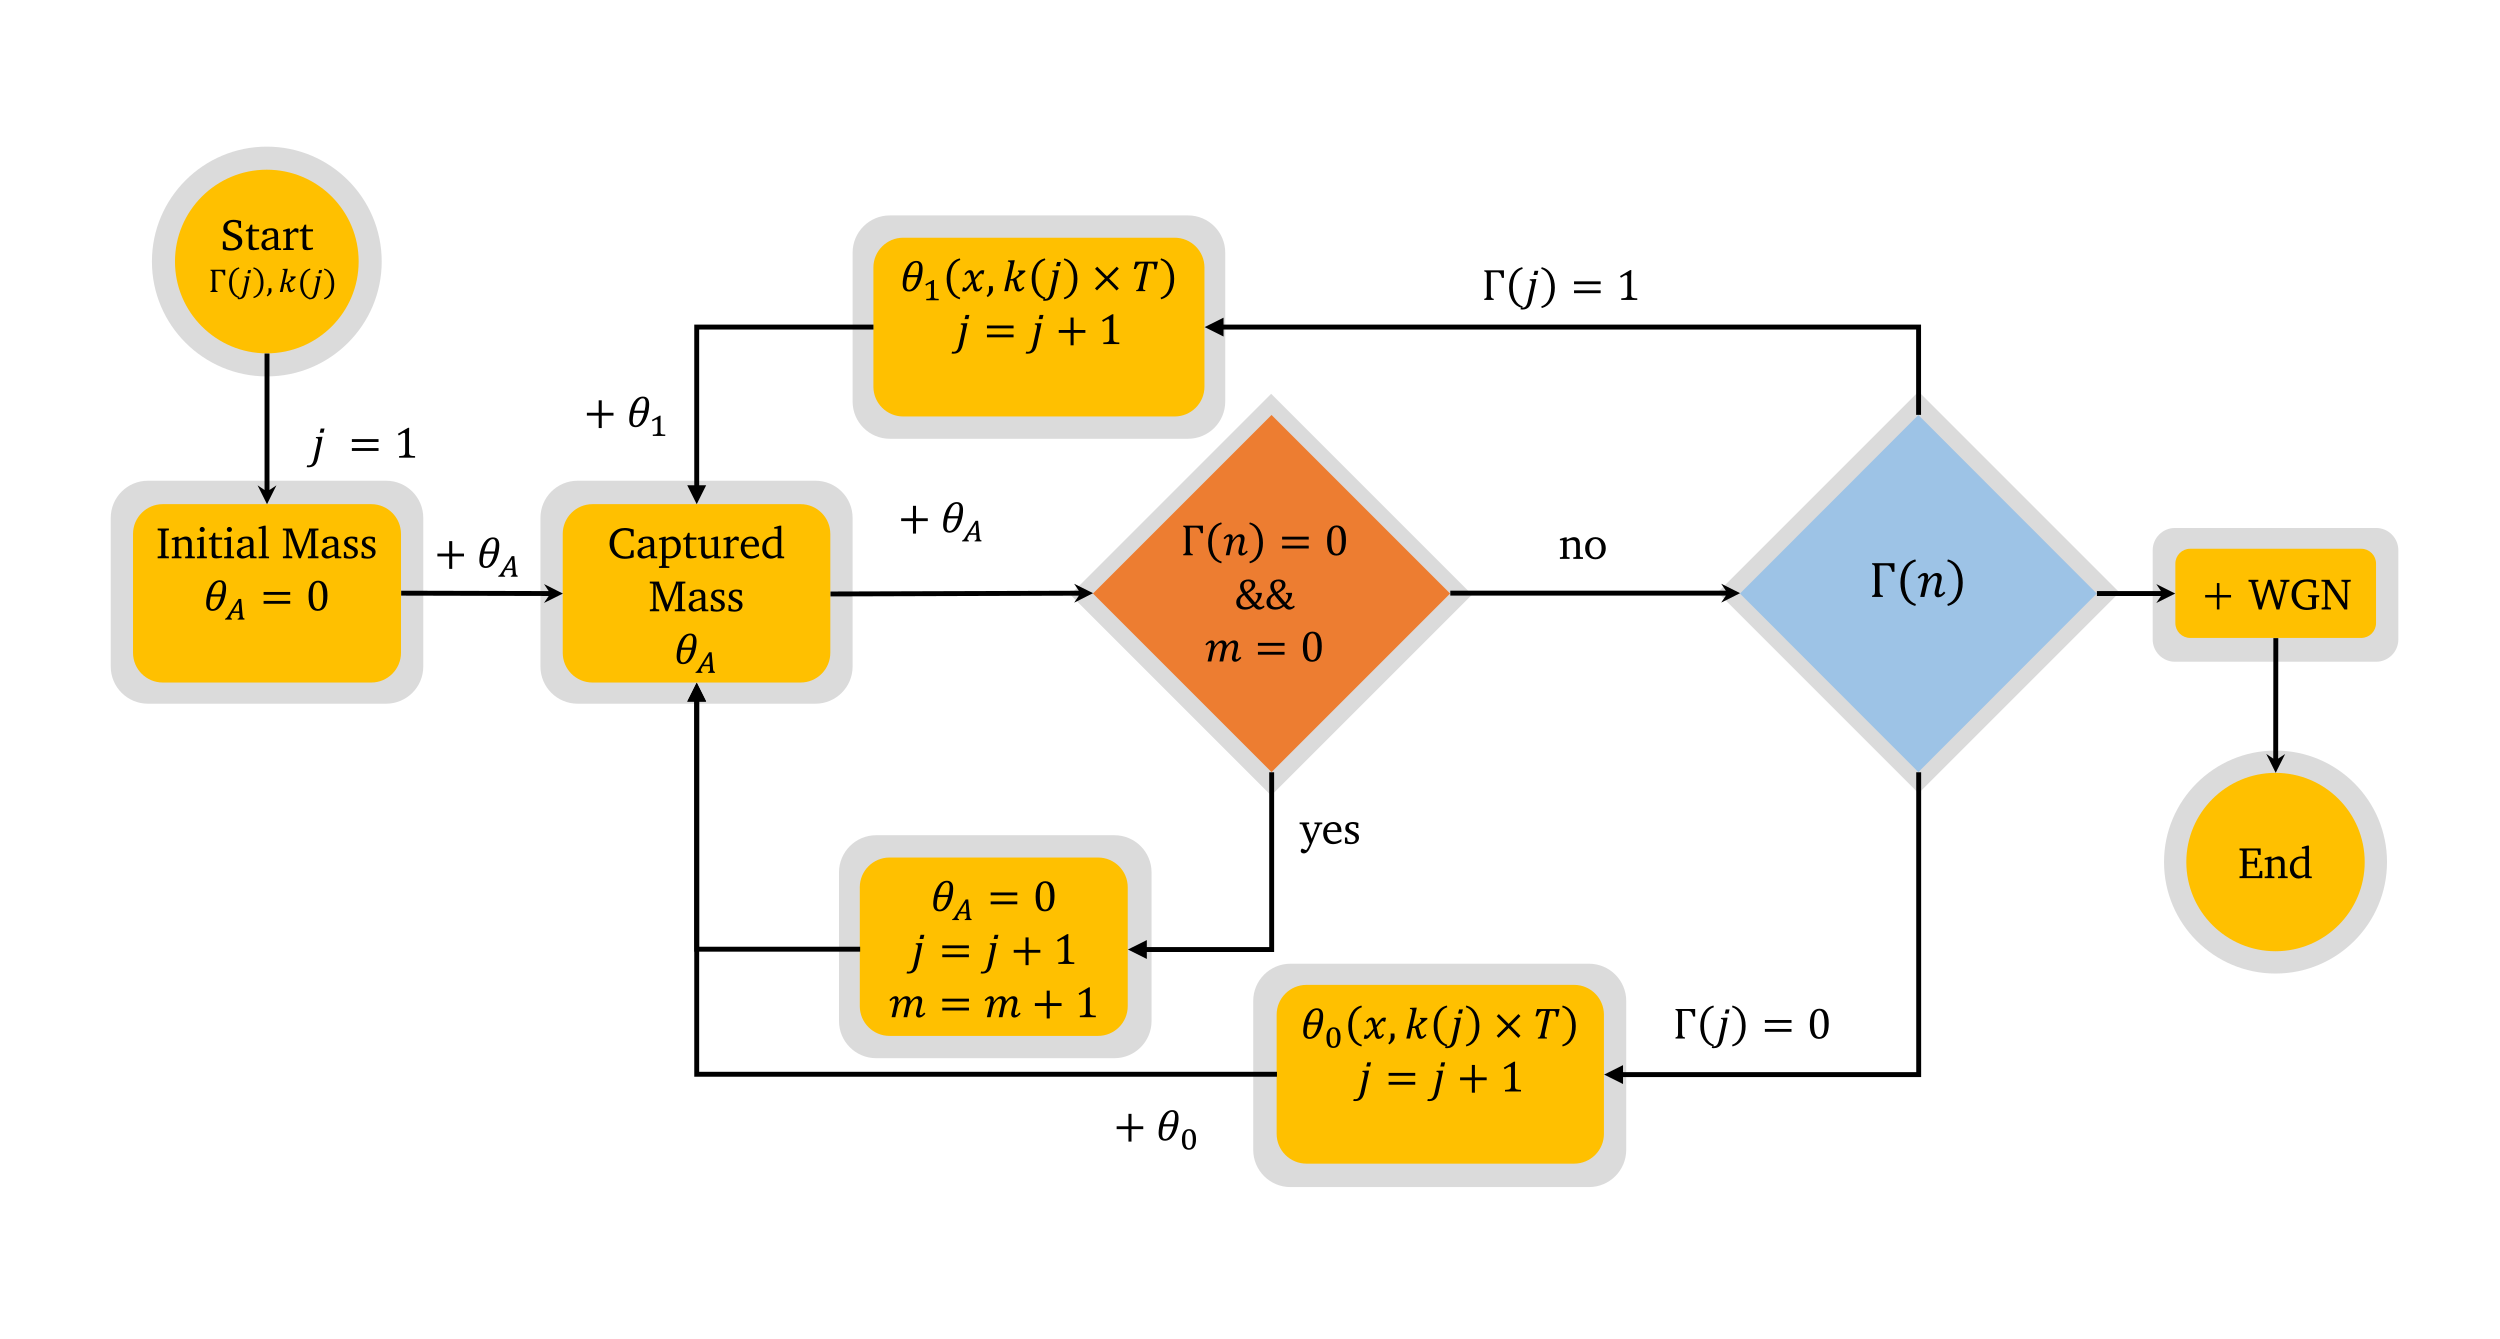 <?xml version="1.0" encoding="UTF-8"?>
<svg xmlns="http://www.w3.org/2000/svg" xmlns:xlink="http://www.w3.org/1999/xlink" width="793.8pt" height="425.28pt" viewBox="0 0 793.8 425.28">
<rect x="0" y="0" width="793.8" height="425.28" fill="#333333" stroke="none"/>
<defs>
<g>
<g id="glyph-0-0">
<path d="M 0.844 -0.281 L 0.844 -2.75 L 1.672 -2.75 L 1.844 -1.141 L 2.016 -0.906 C 2.223 -0.789 2.457 -0.707 2.719 -0.656 C 2.988 -0.602 3.281 -0.578 3.594 -0.578 C 4.25 -0.578 4.766 -0.727 5.141 -1.031 C 5.523 -1.332 5.719 -1.742 5.719 -2.266 C 5.719 -2.984 5.047 -3.629 3.703 -4.203 C 3.555 -4.266 3.445 -4.312 3.375 -4.344 C 2.406 -4.758 1.766 -5.145 1.453 -5.5 C 1.148 -5.863 1 -6.332 1 -6.906 C 1 -7.707 1.289 -8.352 1.875 -8.844 C 2.469 -9.344 3.254 -9.594 4.234 -9.594 C 4.629 -9.594 5.023 -9.555 5.422 -9.484 C 5.816 -9.422 6.219 -9.328 6.625 -9.203 L 6.625 -7.031 L 5.906 -7.031 L 5.688 -8.359 L 5.484 -8.594 C 5.305 -8.695 5.109 -8.77 4.891 -8.812 C 4.68 -8.863 4.457 -8.891 4.219 -8.891 C 3.625 -8.891 3.156 -8.738 2.812 -8.438 C 2.469 -8.133 2.297 -7.719 2.297 -7.188 C 2.297 -6.812 2.414 -6.5 2.656 -6.25 C 2.906 -6 3.441 -5.695 4.266 -5.344 C 4.348 -5.312 4.469 -5.27 4.625 -5.219 C 5.438 -4.895 6.023 -4.555 6.391 -4.203 C 6.598 -3.992 6.754 -3.758 6.859 -3.5 C 6.961 -3.238 7.016 -2.957 7.016 -2.656 C 7.016 -1.812 6.68 -1.129 6.016 -0.609 C 5.348 -0.086 4.469 0.172 3.375 0.172 C 2.883 0.172 2.422 0.129 1.984 0.047 C 1.555 -0.023 1.176 -0.133 0.844 -0.281 Z M 0.844 -0.281 "/>
</g>
<g id="glyph-0-1">
<path d="M 1.234 -5.906 L 0.344 -5.906 L 0.344 -6.344 L 1.281 -6.75 L 1.875 -8.062 L 2.406 -8.062 L 2.406 -6.578 L 4.547 -6.578 L 4.547 -5.906 L 2.406 -5.906 L 2.406 -2.203 C 2.406 -1.598 2.488 -1.191 2.656 -0.984 C 2.82 -0.773 3.125 -0.672 3.562 -0.672 C 3.719 -0.672 3.875 -0.68 4.031 -0.703 C 4.195 -0.723 4.367 -0.75 4.547 -0.781 L 4.547 -0.266 C 4.223 -0.16 3.906 -0.082 3.594 -0.031 C 3.281 0.02 2.984 0.047 2.703 0.047 C 2.16 0.047 1.781 -0.051 1.562 -0.25 C 1.344 -0.457 1.234 -0.832 1.234 -1.375 Z M 1.234 -5.906 "/>
</g>
<g id="glyph-0-2">
<path d="M 4.688 -1.297 L 4.688 -3.766 C 3.508 -3.441 2.738 -3.145 2.375 -2.875 C 2.008 -2.602 1.828 -2.25 1.828 -1.812 C 1.828 -1.457 1.926 -1.176 2.125 -0.969 C 2.332 -0.758 2.609 -0.656 2.953 -0.656 C 3.172 -0.656 3.422 -0.707 3.703 -0.812 C 3.992 -0.914 4.32 -1.078 4.688 -1.297 Z M 4.688 -0.812 C 4.238 -0.5 3.82 -0.27 3.438 -0.125 C 3.062 0.02 2.711 0.094 2.391 0.094 C 1.848 0.094 1.41 -0.066 1.078 -0.391 C 0.754 -0.723 0.594 -1.16 0.594 -1.703 C 0.594 -2.297 0.836 -2.766 1.328 -3.109 C 1.816 -3.453 2.938 -3.836 4.688 -4.266 L 4.688 -4.703 C 4.688 -5.297 4.586 -5.707 4.391 -5.938 C 4.203 -6.164 3.875 -6.281 3.406 -6.281 C 3.227 -6.281 3.051 -6.258 2.875 -6.219 C 2.695 -6.188 2.516 -6.133 2.328 -6.062 L 2.328 -4.875 L 1.359 -4.875 C 1.191 -4.875 1.078 -4.906 1.016 -4.969 C 0.953 -5.031 0.922 -5.145 0.922 -5.312 C 0.922 -5.77 1.188 -6.148 1.719 -6.453 C 2.25 -6.754 2.93 -6.906 3.766 -6.906 C 4.504 -6.906 5.039 -6.742 5.375 -6.422 C 5.707 -6.098 5.875 -5.582 5.875 -4.875 L 5.875 -0.797 L 6.109 -0.578 L 6.859 -0.5 L 6.859 0 L 4.875 0 Z M 4.688 -0.812 "/>
</g>
<g id="glyph-0-3">
<path d="M 0.422 0 L 0.422 -0.5 L 1.172 -0.578 L 1.406 -0.797 L 1.406 -5.891 L 0.422 -5.891 L 0.422 -6.328 L 2.047 -6.828 L 2.578 -6.828 L 2.578 -5.5 C 2.805 -5.738 3.047 -5.969 3.297 -6.188 C 3.547 -6.414 3.812 -6.641 4.094 -6.859 C 4.133 -6.879 4.176 -6.891 4.219 -6.891 C 4.27 -6.898 4.344 -6.906 4.438 -6.906 C 4.582 -6.906 4.723 -6.891 4.859 -6.859 C 4.992 -6.828 5.133 -6.781 5.281 -6.719 L 5.281 -5.5 L 4.828 -5.5 C 4.742 -5.613 4.641 -5.695 4.516 -5.75 C 4.391 -5.812 4.254 -5.844 4.109 -5.844 C 3.891 -5.844 3.656 -5.758 3.406 -5.594 C 3.156 -5.426 2.879 -5.164 2.578 -4.812 L 2.578 -0.797 L 2.828 -0.578 L 3.812 -0.5 L 3.812 0 Z M 0.422 0 "/>
</g>
<g id="glyph-0-4">
<path d="M 0.438 0 L 0.438 -0.578 L 1.281 -0.688 L 1.531 -0.953 L 1.531 -8.578 L 1.344 -8.781 L 0.422 -8.859 L 0.422 -9.422 L 3.406 -9.422 L 3.406 -9.047 L 6.047 -2 L 8.703 -8.984 L 8.703 -9.422 L 11.719 -9.422 L 11.719 -8.859 L 10.828 -8.781 L 10.656 -8.578 L 10.656 -0.844 L 10.828 -0.641 L 11.719 -0.578 L 11.719 0 L 8.359 0 L 8.359 -0.578 L 9.281 -0.641 L 9.422 -0.844 L 9.422 -8.766 L 6.094 0 L 5.5 0 L 2.297 -8.625 L 2.297 -0.953 L 2.547 -0.688 L 3.406 -0.578 L 3.406 0 Z M 0.438 0 "/>
</g>
<g id="glyph-0-5">
<path d="M 4.828 -6.594 L 4.828 -5 L 4.141 -5 L 4.031 -6 C 3.844 -6.094 3.664 -6.164 3.5 -6.219 C 3.332 -6.27 3.16 -6.297 2.984 -6.297 C 2.617 -6.297 2.332 -6.207 2.125 -6.031 C 1.926 -5.852 1.828 -5.602 1.828 -5.281 C 1.828 -5.02 1.906 -4.797 2.062 -4.609 C 2.227 -4.43 2.547 -4.227 3.016 -4 C 3.086 -3.969 3.203 -3.914 3.359 -3.844 C 3.891 -3.602 4.27 -3.383 4.5 -3.188 C 4.676 -3.051 4.812 -2.879 4.906 -2.672 C 5 -2.461 5.047 -2.234 5.047 -1.984 C 5.047 -1.328 4.812 -0.812 4.344 -0.438 C 3.883 -0.062 3.242 0.125 2.422 0.125 C 2.078 0.125 1.75 0.098 1.438 0.047 C 1.133 0.004 0.852 -0.066 0.594 -0.172 L 0.594 -2 L 1.266 -2 L 1.438 -0.797 C 1.633 -0.68 1.832 -0.598 2.031 -0.547 C 2.227 -0.492 2.426 -0.469 2.625 -0.469 C 3.02 -0.469 3.336 -0.57 3.578 -0.781 C 3.816 -0.988 3.938 -1.258 3.938 -1.594 C 3.938 -1.875 3.852 -2.109 3.688 -2.297 C 3.531 -2.484 3.141 -2.719 2.516 -3 C 1.805 -3.32 1.328 -3.617 1.078 -3.891 C 0.828 -4.172 0.703 -4.52 0.703 -4.938 C 0.703 -5.562 0.914 -6.047 1.344 -6.391 C 1.781 -6.734 2.395 -6.906 3.188 -6.906 C 3.5 -6.906 3.789 -6.879 4.062 -6.828 C 4.344 -6.773 4.598 -6.695 4.828 -6.594 Z M 4.828 -6.594 "/>
</g>
<g id="glyph-0-6">
<path d="M 0.469 0 L 0.469 -0.578 L 1.266 -0.641 L 1.5 -0.844 L 1.5 -8.578 L 1.266 -8.781 L 0.469 -8.859 L 0.469 -9.422 L 7.188 -9.422 L 7.188 -7.375 L 6.406 -7.375 L 6.203 -8.562 L 6.016 -8.781 L 2.766 -8.781 L 2.766 -5.219 L 5.062 -5.219 L 5.266 -5.422 L 5.406 -6.453 L 6.062 -6.453 L 6.062 -3.359 L 5.406 -3.359 L 5.266 -4.375 L 5.062 -4.578 L 2.766 -4.578 L 2.766 -0.641 L 6.531 -0.641 L 6.734 -0.875 L 6.969 -2.297 L 7.703 -2.297 L 7.703 0 Z M 0.469 0 "/>
</g>
<g id="glyph-0-7">
<path d="M 0.422 0 L 0.422 -0.5 L 1.188 -0.578 L 1.422 -0.797 L 1.422 -5.891 L 0.422 -5.891 L 0.422 -6.328 L 2.047 -6.828 L 2.578 -6.828 L 2.578 -6.062 C 3.141 -6.363 3.594 -6.578 3.938 -6.703 C 4.281 -6.836 4.582 -6.906 4.844 -6.906 C 5.457 -6.906 5.926 -6.719 6.25 -6.344 C 6.582 -5.977 6.75 -5.453 6.75 -4.766 L 6.75 -0.797 L 6.984 -0.578 L 7.734 -0.5 L 7.734 0 L 4.656 0 L 4.656 -0.5 L 5.344 -0.578 L 5.578 -0.797 L 5.578 -4.516 C 5.578 -5.047 5.469 -5.422 5.25 -5.641 C 5.031 -5.859 4.664 -5.969 4.156 -5.969 C 3.938 -5.969 3.691 -5.926 3.422 -5.844 C 3.16 -5.77 2.879 -5.656 2.578 -5.5 L 2.578 -0.797 L 2.828 -0.578 L 3.5 -0.5 L 3.5 0 Z M 0.422 0 "/>
</g>
<g id="glyph-0-8">
<path d="M 5.375 -1.25 L 5.375 -6.062 C 5.125 -6.145 4.895 -6.203 4.688 -6.234 C 4.477 -6.273 4.297 -6.297 4.141 -6.297 C 3.422 -6.297 2.836 -6.031 2.391 -5.5 C 1.953 -4.969 1.734 -4.27 1.734 -3.406 C 1.734 -2.594 1.926 -1.945 2.312 -1.469 C 2.695 -1 3.207 -0.766 3.844 -0.766 C 4.094 -0.766 4.344 -0.801 4.594 -0.875 C 4.852 -0.957 5.113 -1.082 5.375 -1.25 Z M 5.375 -9.391 L 4.297 -9.391 L 4.297 -9.828 L 6.016 -10.344 L 6.547 -10.344 L 6.547 -0.797 L 6.781 -0.578 L 7.453 -0.5 L 7.453 0 L 5.375 0 L 5.375 -0.734 C 5.008 -0.43 4.648 -0.211 4.297 -0.078 C 3.953 0.055 3.594 0.125 3.219 0.125 C 2.426 0.125 1.773 -0.18 1.266 -0.797 C 0.754 -1.41 0.5 -2.195 0.5 -3.156 C 0.5 -4.27 0.832 -5.172 1.5 -5.859 C 2.176 -6.555 3.051 -6.906 4.125 -6.906 C 4.312 -6.906 4.508 -6.891 4.719 -6.859 C 4.938 -6.836 5.156 -6.801 5.375 -6.75 Z M 5.375 -9.391 "/>
</g>
<g id="glyph-0-9">
<path d="M 5.453 -8.375 L 6.266 -8.375 L 6.266 -4.594 L 9.953 -4.594 L 9.953 -3.797 L 6.266 -3.797 L 6.266 0 L 5.453 0 L 5.453 -3.797 L 1.734 -3.797 L 1.734 -4.594 L 5.453 -4.594 Z M 5.453 -8.375 "/>
</g>
<g id="glyph-0-10">
</g>
<g id="glyph-0-11">
<path d="M 3.25 0 L 0.891 -8.672 L 0 -8.859 L 0 -9.422 L 3.141 -9.422 L 3.141 -8.859 L 2.266 -8.75 L 2.141 -8.547 L 3.969 -2.062 L 6.219 -9.422 L 7.203 -9.422 L 9.5 -1.906 L 11.203 -8.5 L 11.062 -8.703 L 10.109 -8.859 L 10.109 -9.422 L 13.016 -9.422 L 13.016 -8.859 L 12.078 -8.672 L 9.844 0 L 8.891 0 L 6.516 -7.688 L 4.188 0 Z M 3.25 0 "/>
</g>
<g id="glyph-0-12">
<path d="M 5.859 -4.516 L 9.375 -4.516 L 9.375 -3.938 L 8.594 -3.875 L 8.359 -3.688 L 8.359 -0.328 C 7.797 -0.16 7.27 -0.035 6.781 0.047 C 6.301 0.129 5.859 0.172 5.453 0.172 C 4.984 0.172 4.547 0.125 4.141 0.031 C 3.734 -0.059 3.363 -0.203 3.031 -0.391 C 2.281 -0.816 1.688 -1.414 1.25 -2.188 C 0.82 -2.957 0.609 -3.801 0.609 -4.719 C 0.609 -6.207 1.062 -7.391 1.969 -8.266 C 2.875 -9.148 4.098 -9.594 5.641 -9.594 C 6.066 -9.594 6.504 -9.555 6.953 -9.484 C 7.41 -9.422 7.875 -9.32 8.344 -9.188 L 8.344 -6.953 L 7.562 -6.953 L 7.344 -8.234 L 7.141 -8.484 C 6.879 -8.609 6.613 -8.695 6.344 -8.75 C 6.082 -8.812 5.816 -8.844 5.547 -8.844 C 4.461 -8.844 3.609 -8.484 2.984 -7.766 C 2.359 -7.047 2.047 -6.062 2.047 -4.812 C 2.047 -3.5 2.367 -2.461 3.016 -1.703 C 3.66 -0.953 4.539 -0.578 5.656 -0.578 C 5.875 -0.578 6.102 -0.594 6.344 -0.625 C 6.582 -0.656 6.832 -0.703 7.094 -0.766 L 7.094 -3.688 L 6.859 -3.875 L 5.859 -3.938 Z M 5.859 -4.516 "/>
</g>
<g id="glyph-0-13">
<path d="M 0.406 0 L 0.406 -0.578 L 1.266 -0.688 L 1.516 -0.953 L 1.516 -8.578 L 1.266 -8.781 L 0.359 -8.859 L 0.359 -9.422 L 3 -9.422 L 3 -9.078 L 7.797 -1.875 L 7.797 -8.484 L 7.547 -8.734 L 6.703 -8.859 L 6.703 -9.422 L 9.656 -9.422 L 9.656 -8.859 L 8.812 -8.734 L 8.547 -8.484 L 8.547 0 L 7.625 0 L 2.281 -7.984 L 2.281 -0.953 L 2.531 -0.688 L 3.375 -0.578 L 3.375 0 Z M 0.406 0 "/>
</g>
<g id="glyph-1-0">
<path d="M 4.844 -5.266 C 4.695 -5.805 4.539 -6.16 4.375 -6.328 C 4.219 -6.504 4.004 -6.594 3.734 -6.594 L 2.203 -6.594 L 2.203 -1.312 C 2.203 -0.977 2.234 -0.734 2.297 -0.578 C 2.367 -0.43 2.566 -0.32 2.891 -0.25 L 2.891 0 L 0.625 0 L 0.625 -0.25 C 0.895 -0.32 1.062 -0.414 1.125 -0.531 C 1.195 -0.645 1.234 -0.898 1.234 -1.297 L 1.234 -5.766 C 1.234 -6.223 1.188 -6.5 1.094 -6.594 C 1.008 -6.688 0.852 -6.758 0.625 -6.812 L 0.625 -7.062 L 5.328 -7.062 L 5.328 -5.266 Z M 4.844 -5.266 "/>
</g>
<g id="glyph-1-1">
<path d="M 3.438 -6.953 L 3.203 -5.953 L 2.281 -5.953 L 2.516 -6.953 Z M 1.875 0.094 C 1.77 0.613 1.625 1.031 1.438 1.344 C 1.25 1.664 1.004 1.906 0.703 2.062 C 0.398 2.227 0.035 2.312 -0.391 2.312 C -0.555 2.312 -0.703 2.289 -0.828 2.25 L -0.703 1.797 C -0.629 1.828 -0.5 1.844 -0.312 1.844 C -0.145 1.844 -0.004 1.816 0.109 1.766 C 0.223 1.711 0.328 1.629 0.422 1.516 C 0.523 1.398 0.617 1.238 0.703 1.031 C 0.785 0.832 0.863 0.566 0.938 0.234 L 1.781 -3.469 C 1.852 -3.82 1.891 -4.082 1.891 -4.25 C 1.891 -4.406 1.852 -4.508 1.781 -4.562 C 1.707 -4.613 1.562 -4.645 1.344 -4.656 L 1.406 -4.938 L 2.656 -4.984 L 2.953 -4.984 Z M 1.875 0.094 "/>
</g>
<g id="glyph-1-2">
<path d="M 1.594 -1.203 C 1.645 -0.953 1.672 -0.711 1.672 -0.484 C 1.672 -0.242 1.629 -0.023 1.547 0.172 C 1.461 0.367 1.328 0.566 1.141 0.766 C 0.961 0.961 0.719 1.18 0.406 1.422 L 0.125 1.109 C 0.301 0.941 0.426 0.789 0.5 0.656 C 0.582 0.531 0.641 0.379 0.672 0.203 C 0.711 0.035 0.734 -0.172 0.734 -0.422 C 0.734 -0.68 0.719 -0.941 0.688 -1.203 Z M 1.594 -1.203 "/>
</g>
<g id="glyph-1-3">
<path d="M 2.719 -2.125 C 2.688 -2.258 2.648 -2.348 2.609 -2.391 C 2.578 -2.441 2.535 -2.477 2.484 -2.5 C 2.441 -2.52 2.367 -2.531 2.266 -2.531 L 1.906 -2.531 L 1.359 0 L 0.469 0 L 1.797 -5.891 C 1.836 -6.086 1.867 -6.242 1.891 -6.359 C 1.91 -6.473 1.922 -6.57 1.922 -6.656 C 1.922 -6.801 1.875 -6.898 1.781 -6.953 C 1.695 -7.016 1.547 -7.051 1.328 -7.062 L 1.375 -7.328 L 2.688 -7.375 L 2.984 -7.375 L 1.969 -2.875 L 2.141 -2.875 C 2.398 -2.875 2.688 -2.984 3 -3.203 C 3.32 -3.43 3.578 -3.641 3.766 -3.828 C 3.961 -4.023 4.062 -4.211 4.062 -4.391 C 4.062 -4.555 3.945 -4.648 3.719 -4.672 L 3.781 -4.938 L 5.453 -4.938 L 5.547 -4.672 C 5.254 -4.422 4.953 -4.172 4.641 -3.922 L 3.359 -2.922 L 3.859 -1.062 C 3.898 -0.906 3.938 -0.789 3.969 -0.719 C 4 -0.656 4.035 -0.602 4.078 -0.562 C 4.129 -0.531 4.191 -0.516 4.266 -0.516 C 4.348 -0.516 4.453 -0.562 4.578 -0.656 C 4.703 -0.75 4.844 -0.891 5 -1.078 L 5.297 -0.797 C 4.984 -0.461 4.723 -0.234 4.516 -0.109 C 4.316 0.012 4.125 0.078 3.938 0.078 C 3.707 0.078 3.52 0.012 3.375 -0.109 C 3.238 -0.242 3.133 -0.469 3.062 -0.781 Z M 2.719 -2.125 "/>
</g>
<g id="glyph-1-4">
<path d="M 1.828 -2.609 C 1.828 -1.398 2.02 -0.41 2.406 0.359 C 2.789 1.141 3.379 1.664 4.172 1.938 L 4.047 2.328 C 3.035 2.066 2.258 1.5 1.719 0.625 C 1.188 -0.246 0.922 -1.312 0.922 -2.562 C 0.922 -3.801 1.191 -4.859 1.734 -5.734 C 2.273 -6.617 3.047 -7.191 4.047 -7.453 L 4.188 -7.062 C 3.383 -6.789 2.789 -6.27 2.406 -5.5 C 2.02 -4.738 1.828 -3.773 1.828 -2.609 Z M 1.828 -2.609 "/>
</g>
<g id="glyph-1-5">
<path d="M 2.562 -2.609 C 2.562 -3.773 2.367 -4.738 1.984 -5.5 C 1.598 -6.27 1.004 -6.789 0.203 -7.062 L 0.328 -7.453 C 1.336 -7.191 2.109 -6.617 2.641 -5.734 C 3.18 -4.859 3.453 -3.801 3.453 -2.562 C 3.453 -1.312 3.18 -0.246 2.641 0.625 C 2.109 1.5 1.336 2.066 0.328 2.328 L 0.219 1.938 C 1.008 1.664 1.598 1.141 1.984 0.359 C 2.367 -0.41 2.562 -1.398 2.562 -2.609 Z M 2.562 -2.609 "/>
</g>
<g id="glyph-2-0">
<path d="M 0.5 0 L 0.5 -0.578 L 1.391 -0.641 L 1.641 -0.844 L 1.641 -8.594 L 1.391 -8.797 L 0.5 -8.875 L 0.5 -9.438 L 4.062 -9.438 L 4.062 -8.875 L 3.172 -8.797 L 2.922 -8.594 L 2.922 -0.844 L 3.172 -0.641 L 4.062 -0.578 L 4.062 0 Z M 0.5 0 "/>
</g>
<g id="glyph-2-1">
<path d="M 0.422 0 L 0.422 -0.516 L 1.188 -0.578 L 1.422 -0.797 L 1.422 -5.891 L 0.422 -5.891 L 0.422 -6.328 L 2.047 -6.828 L 2.594 -6.828 L 2.594 -6.062 C 3.156 -6.375 3.609 -6.594 3.953 -6.719 C 4.297 -6.844 4.598 -6.906 4.859 -6.906 C 5.473 -6.906 5.941 -6.723 6.266 -6.359 C 6.586 -5.992 6.75 -5.461 6.75 -4.766 L 6.75 -0.797 L 6.984 -0.578 L 7.75 -0.516 L 7.75 0 L 4.672 0 L 4.672 -0.516 L 5.344 -0.578 L 5.578 -0.797 L 5.578 -4.531 C 5.578 -5.051 5.469 -5.422 5.25 -5.641 C 5.039 -5.859 4.676 -5.969 4.156 -5.969 C 3.938 -5.969 3.695 -5.93 3.438 -5.859 C 3.176 -5.785 2.895 -5.672 2.594 -5.516 L 2.594 -0.797 L 2.828 -0.578 L 3.5 -0.516 L 3.5 0 Z M 0.422 0 "/>
</g>
<g id="glyph-2-2">
<path d="M 2.109 -6.828 L 2.656 -6.828 L 2.656 -0.797 L 2.891 -0.578 L 3.656 -0.516 L 3.656 0 L 0.5 0 L 0.5 -0.516 L 1.234 -0.578 L 1.469 -0.797 L 1.469 -5.891 L 0.5 -5.891 L 0.5 -6.328 Z M 2.156 -9.953 C 2.383 -9.953 2.578 -9.867 2.734 -9.703 C 2.898 -9.547 2.984 -9.359 2.984 -9.141 C 2.984 -8.91 2.898 -8.719 2.734 -8.562 C 2.578 -8.406 2.383 -8.328 2.156 -8.328 C 1.938 -8.328 1.75 -8.406 1.594 -8.562 C 1.438 -8.719 1.359 -8.91 1.359 -9.141 C 1.359 -9.367 1.438 -9.562 1.594 -9.719 C 1.75 -9.875 1.938 -9.953 2.156 -9.953 Z M 2.156 -9.953 "/>
</g>
<g id="glyph-2-3">
<path d="M 1.234 -5.922 L 0.344 -5.922 L 0.344 -6.359 L 1.281 -6.766 L 1.875 -8.078 L 2.406 -8.078 L 2.406 -6.578 L 4.547 -6.578 L 4.547 -5.922 L 2.406 -5.922 L 2.406 -2.219 C 2.406 -1.602 2.488 -1.191 2.656 -0.984 C 2.82 -0.773 3.129 -0.672 3.578 -0.672 C 3.723 -0.672 3.875 -0.68 4.031 -0.703 C 4.195 -0.723 4.367 -0.754 4.547 -0.797 L 4.547 -0.266 C 4.223 -0.16 3.906 -0.082 3.594 -0.031 C 3.281 0.02 2.984 0.047 2.703 0.047 C 2.16 0.047 1.781 -0.051 1.562 -0.25 C 1.344 -0.457 1.234 -0.832 1.234 -1.375 Z M 1.234 -5.922 "/>
</g>
<g id="glyph-2-4">
<path d="M 4.703 -1.297 L 4.703 -3.766 C 3.523 -3.441 2.75 -3.145 2.375 -2.875 C 2.008 -2.602 1.828 -2.25 1.828 -1.812 C 1.828 -1.457 1.926 -1.176 2.125 -0.969 C 2.332 -0.758 2.609 -0.656 2.953 -0.656 C 3.172 -0.656 3.422 -0.707 3.703 -0.812 C 3.992 -0.914 4.328 -1.078 4.703 -1.297 Z M 4.703 -0.812 C 4.242 -0.5 3.828 -0.27 3.453 -0.125 C 3.078 0.02 2.723 0.094 2.391 0.094 C 1.848 0.094 1.41 -0.066 1.078 -0.391 C 0.754 -0.723 0.594 -1.16 0.594 -1.703 C 0.594 -2.305 0.836 -2.773 1.328 -3.109 C 1.816 -3.453 2.941 -3.836 4.703 -4.266 L 4.703 -4.703 C 4.703 -5.297 4.602 -5.707 4.406 -5.938 C 4.219 -6.164 3.883 -6.281 3.406 -6.281 C 3.227 -6.281 3.051 -6.258 2.875 -6.219 C 2.695 -6.188 2.516 -6.133 2.328 -6.062 L 2.328 -4.875 L 1.359 -4.875 C 1.191 -4.875 1.078 -4.906 1.016 -4.969 C 0.953 -5.031 0.922 -5.145 0.922 -5.312 C 0.922 -5.77 1.188 -6.148 1.719 -6.453 C 2.25 -6.754 2.93 -6.906 3.766 -6.906 C 4.504 -6.906 5.039 -6.742 5.375 -6.422 C 5.707 -6.109 5.875 -5.594 5.875 -4.875 L 5.875 -0.797 L 6.125 -0.578 L 6.859 -0.516 L 6.859 0 L 4.875 0 Z M 4.703 -0.812 "/>
</g>
<g id="glyph-2-5">
<path d="M 0.391 0 L 0.391 -0.516 L 1.219 -0.578 L 1.469 -0.797 L 1.469 -9.406 L 0.375 -9.406 L 0.375 -9.844 L 2.094 -10.344 L 2.625 -10.344 L 2.625 -0.797 L 2.891 -0.578 L 3.688 -0.516 L 3.688 0 Z M 0.391 0 "/>
</g>
<g id="glyph-2-6">
</g>
<g id="glyph-2-7">
<path d="M 0.438 0 L 0.438 -0.578 L 1.281 -0.688 L 1.531 -0.953 L 1.531 -8.594 L 1.359 -8.797 L 0.422 -8.875 L 0.422 -9.438 L 3.406 -9.438 L 3.406 -9.062 L 6.047 -2 L 8.719 -9 L 8.719 -9.438 L 11.734 -9.438 L 11.734 -8.875 L 10.844 -8.797 L 10.672 -8.594 L 10.672 -0.844 L 10.844 -0.641 L 11.734 -0.578 L 11.734 0 L 8.375 0 L 8.375 -0.578 L 9.297 -0.641 L 9.438 -0.844 L 9.438 -8.781 L 6.109 0 L 5.5 0 L 2.297 -8.625 L 2.297 -0.953 L 2.547 -0.688 L 3.406 -0.578 L 3.406 0 Z M 0.438 0 "/>
</g>
<g id="glyph-2-8">
<path d="M 4.844 -6.594 L 4.844 -5 L 4.141 -5 L 4.031 -6 C 3.844 -6.102 3.664 -6.176 3.5 -6.219 C 3.332 -6.27 3.164 -6.297 3 -6.297 C 2.625 -6.297 2.332 -6.207 2.125 -6.031 C 1.926 -5.852 1.828 -5.602 1.828 -5.281 C 1.828 -5.02 1.91 -4.797 2.078 -4.609 C 2.242 -4.43 2.555 -4.234 3.016 -4.016 C 3.086 -3.973 3.203 -3.922 3.359 -3.859 C 3.891 -3.609 4.273 -3.383 4.516 -3.188 C 4.68 -3.051 4.812 -2.879 4.906 -2.672 C 5 -2.461 5.047 -2.234 5.047 -1.984 C 5.047 -1.328 4.812 -0.812 4.344 -0.438 C 3.883 -0.062 3.242 0.125 2.422 0.125 C 2.078 0.125 1.75 0.098 1.438 0.047 C 1.133 0.004 0.852 -0.066 0.594 -0.172 L 0.594 -2 L 1.266 -2 L 1.438 -0.797 C 1.633 -0.68 1.832 -0.598 2.031 -0.547 C 2.227 -0.492 2.426 -0.469 2.625 -0.469 C 3.031 -0.469 3.352 -0.57 3.594 -0.781 C 3.832 -0.988 3.953 -1.258 3.953 -1.594 C 3.953 -1.883 3.867 -2.117 3.703 -2.297 C 3.535 -2.484 3.141 -2.719 2.516 -3 C 1.816 -3.32 1.336 -3.617 1.078 -3.891 C 0.828 -4.172 0.703 -4.52 0.703 -4.938 C 0.703 -5.562 0.914 -6.047 1.344 -6.391 C 1.781 -6.734 2.395 -6.906 3.188 -6.906 C 3.508 -6.906 3.805 -6.879 4.078 -6.828 C 4.348 -6.773 4.602 -6.695 4.844 -6.594 Z M 4.844 -6.594 "/>
</g>
<g id="glyph-2-9">
<path d="M 8.266 -0.328 C 7.805 -0.16 7.332 -0.035 6.844 0.047 C 6.363 0.129 5.895 0.172 5.438 0.172 C 4.969 0.172 4.531 0.125 4.125 0.031 C 3.727 -0.059 3.363 -0.203 3.031 -0.391 C 2.281 -0.816 1.688 -1.414 1.25 -2.188 C 0.82 -2.957 0.609 -3.801 0.609 -4.719 C 0.609 -6.188 1.051 -7.367 1.938 -8.266 C 2.832 -9.16 4.016 -9.609 5.484 -9.609 C 5.91 -9.609 6.352 -9.566 6.812 -9.484 C 7.281 -9.398 7.766 -9.281 8.266 -9.125 L 8.266 -6.969 L 7.484 -6.969 L 7.266 -8.234 L 7.094 -8.5 C 6.82 -8.613 6.555 -8.703 6.297 -8.766 C 6.035 -8.828 5.773 -8.859 5.516 -8.859 C 4.453 -8.859 3.609 -8.492 2.984 -7.766 C 2.359 -7.047 2.047 -6.062 2.047 -4.812 C 2.047 -3.488 2.367 -2.453 3.016 -1.703 C 3.672 -0.953 4.578 -0.578 5.734 -0.578 C 5.93 -0.578 6.129 -0.594 6.328 -0.625 C 6.535 -0.656 6.742 -0.703 6.953 -0.766 L 7.172 -0.984 L 7.516 -2.547 L 8.266 -2.547 Z M 8.266 -0.328 "/>
</g>
<g id="glyph-2-10">
<path d="M 2.484 -0.812 C 2.711 -0.738 2.926 -0.68 3.125 -0.641 C 3.32 -0.609 3.508 -0.594 3.688 -0.594 C 4.383 -0.594 4.945 -0.852 5.375 -1.375 C 5.801 -1.895 6.016 -2.582 6.016 -3.438 C 6.016 -4.227 5.828 -4.852 5.453 -5.312 C 5.086 -5.781 4.594 -6.016 3.969 -6.016 C 3.738 -6.016 3.504 -5.973 3.266 -5.891 C 3.035 -5.816 2.773 -5.703 2.484 -5.547 Z M 0.328 3.062 L 0.328 2.562 L 1.078 2.484 L 1.297 2.266 L 1.297 -5.891 L 0.328 -5.891 L 0.328 -6.328 L 1.953 -6.828 L 2.484 -6.828 L 2.484 -6.062 C 2.867 -6.352 3.227 -6.566 3.562 -6.703 C 3.906 -6.836 4.238 -6.906 4.562 -6.906 C 5.344 -6.906 5.988 -6.598 6.5 -5.984 C 7.008 -5.367 7.266 -4.578 7.266 -3.609 C 7.266 -2.504 6.945 -1.617 6.312 -0.953 C 5.676 -0.285 4.836 0.047 3.797 0.047 C 3.617 0.047 3.422 0.035 3.203 0.016 C 2.992 -0.004 2.758 -0.035 2.5 -0.078 L 2.484 2.266 L 2.719 2.484 L 3.625 2.562 L 3.625 3.062 Z M 0.328 3.062 "/>
</g>
<g id="glyph-2-11">
<path d="M 2 -6.906 L 2.531 -6.906 L 2.531 -2.25 C 2.531 -1.738 2.641 -1.363 2.859 -1.125 C 3.078 -0.883 3.422 -0.766 3.891 -0.766 C 4.148 -0.766 4.414 -0.797 4.688 -0.859 C 4.957 -0.93 5.238 -1.039 5.531 -1.188 L 5.531 -5.953 L 4.531 -5.953 L 4.531 -6.391 L 6.156 -6.906 L 6.688 -6.906 L 6.688 -0.797 L 6.953 -0.578 L 7.609 -0.516 L 7.609 0 L 5.531 0 L 5.531 -0.797 C 5.094 -0.473 4.688 -0.234 4.312 -0.078 C 3.938 0.066 3.582 0.141 3.25 0.141 C 2.633 0.141 2.164 -0.039 1.844 -0.406 C 1.52 -0.781 1.359 -1.316 1.359 -2.016 L 1.359 -5.953 L 0.359 -5.953 L 0.359 -6.391 Z M 2 -6.906 "/>
</g>
<g id="glyph-2-12">
<path d="M 0.422 0 L 0.422 -0.516 L 1.172 -0.578 L 1.406 -0.797 L 1.406 -5.891 L 0.422 -5.891 L 0.422 -6.328 L 2.047 -6.828 L 2.594 -6.828 L 2.594 -5.516 C 2.82 -5.742 3.062 -5.973 3.312 -6.203 C 3.562 -6.43 3.82 -6.656 4.094 -6.875 C 4.133 -6.883 4.176 -6.891 4.219 -6.891 C 4.27 -6.898 4.344 -6.906 4.438 -6.906 C 4.582 -6.906 4.723 -6.891 4.859 -6.859 C 4.992 -6.828 5.133 -6.781 5.281 -6.719 L 5.281 -5.516 L 4.844 -5.516 C 4.75 -5.617 4.641 -5.695 4.516 -5.75 C 4.398 -5.812 4.27 -5.844 4.125 -5.844 C 3.895 -5.844 3.656 -5.758 3.406 -5.594 C 3.156 -5.426 2.883 -5.164 2.594 -4.812 L 2.594 -0.797 L 2.828 -0.578 L 3.812 -0.516 L 3.812 0 Z M 0.422 0 "/>
</g>
<g id="glyph-2-13">
<path d="M 5.047 -4.297 L 5.047 -4.516 C 5.047 -5.078 4.922 -5.508 4.672 -5.812 C 4.422 -6.113 4.055 -6.266 3.578 -6.266 C 3.117 -6.266 2.719 -6.078 2.375 -5.703 C 2.031 -5.336 1.836 -4.867 1.797 -4.297 Z M 6.297 -1.484 L 6.297 -0.719 C 5.879 -0.438 5.445 -0.223 5 -0.078 C 4.551 0.055 4.102 0.125 3.656 0.125 C 2.727 0.125 1.973 -0.191 1.391 -0.828 C 0.805 -1.473 0.516 -2.305 0.516 -3.328 C 0.516 -4.379 0.816 -5.238 1.422 -5.906 C 2.035 -6.57 2.816 -6.906 3.766 -6.906 C 4.547 -6.906 5.16 -6.656 5.609 -6.156 C 6.066 -5.664 6.297 -4.992 6.297 -4.141 C 6.297 -4.023 6.297 -3.938 6.297 -3.875 C 6.297 -3.812 6.289 -3.754 6.281 -3.703 L 1.734 -3.703 L 1.734 -3.547 C 1.734 -2.66 1.941 -1.957 2.359 -1.438 C 2.785 -0.926 3.363 -0.672 4.094 -0.672 C 4.426 -0.672 4.77 -0.738 5.125 -0.875 C 5.488 -1.008 5.879 -1.211 6.297 -1.484 Z M 6.297 -1.484 "/>
</g>
<g id="glyph-2-14">
<path d="M 5.391 -1.25 L 5.391 -6.078 C 5.129 -6.148 4.895 -6.203 4.688 -6.234 C 4.488 -6.273 4.305 -6.297 4.141 -6.297 C 3.422 -6.297 2.844 -6.031 2.406 -5.5 C 1.969 -4.969 1.75 -4.27 1.75 -3.406 C 1.75 -2.594 1.938 -1.945 2.312 -1.469 C 2.695 -1 3.211 -0.766 3.859 -0.766 C 4.098 -0.766 4.344 -0.801 4.594 -0.875 C 4.852 -0.957 5.117 -1.082 5.391 -1.25 Z M 5.391 -9.406 L 4.312 -9.406 L 4.312 -9.844 L 6.016 -10.344 L 6.547 -10.344 L 6.547 -0.797 L 6.797 -0.578 L 7.469 -0.516 L 7.469 0 L 5.391 0 L 5.391 -0.734 C 5.016 -0.43 4.656 -0.211 4.312 -0.078 C 3.969 0.055 3.602 0.125 3.219 0.125 C 2.438 0.125 1.789 -0.18 1.281 -0.797 C 0.77 -1.41 0.516 -2.203 0.516 -3.172 C 0.516 -4.285 0.848 -5.188 1.516 -5.875 C 2.18 -6.57 3.055 -6.922 4.141 -6.922 C 4.328 -6.922 4.523 -6.906 4.734 -6.875 C 4.941 -6.852 5.16 -6.816 5.391 -6.766 Z M 5.391 -9.406 "/>
</g>
<g id="glyph-2-15">
<path d="M 3.781 -6.297 C 3.195 -6.297 2.727 -6.031 2.375 -5.5 C 2.02 -4.977 1.844 -4.273 1.844 -3.391 C 1.844 -2.504 2.02 -1.797 2.375 -1.266 C 2.727 -0.742 3.195 -0.484 3.781 -0.484 C 4.375 -0.484 4.848 -0.742 5.203 -1.266 C 5.555 -1.797 5.734 -2.504 5.734 -3.391 C 5.734 -4.266 5.551 -4.969 5.188 -5.5 C 4.832 -6.031 4.363 -6.297 3.781 -6.297 Z M 3.781 -6.906 C 4.738 -6.906 5.523 -6.578 6.141 -5.922 C 6.754 -5.266 7.062 -4.422 7.062 -3.391 C 7.062 -2.359 6.754 -1.516 6.141 -0.859 C 5.523 -0.203 4.738 0.125 3.781 0.125 C 2.832 0.125 2.051 -0.203 1.438 -0.859 C 0.82 -1.516 0.516 -2.359 0.516 -3.391 C 0.516 -4.422 0.816 -5.266 1.422 -5.922 C 2.035 -6.578 2.82 -6.906 3.781 -6.906 Z M 3.781 -6.906 "/>
</g>
<g id="glyph-2-16">
<path d="M -0.016 -6.766 L 3.031 -6.766 L 3.031 -6.234 L 2.297 -6.188 L 2.125 -5.953 L 3.812 -1.594 L 5.562 -5.953 L 5.453 -6.188 L 4.703 -6.234 L 4.703 -6.766 L 7.203 -6.766 L 7.203 -6.234 L 6.391 -6.125 L 3.578 0.703 C 3.234 1.523 2.879 2.125 2.516 2.5 C 2.16 2.875 1.766 3.062 1.328 3.062 C 1.035 3.062 0.797 2.988 0.609 2.844 C 0.43 2.695 0.344 2.508 0.344 2.281 C 0.344 2.145 0.375 2.008 0.438 1.875 C 0.5 1.75 0.594 1.629 0.719 1.516 L 2.062 2.047 C 2.27 1.828 2.469 1.535 2.656 1.172 C 2.852 0.816 3.035 0.406 3.203 -0.062 L 0.844 -6.156 L -0.016 -6.234 Z M -0.016 -6.766 "/>
</g>
<g id="glyph-3-0">
<path d="M 2.812 0.109 C 2.133 0.109 1.625 -0.098 1.281 -0.516 C 0.945 -0.93 0.781 -1.555 0.781 -2.391 C 0.781 -2.836 0.832 -3.395 0.938 -4.062 C 1.039 -4.727 1.207 -5.406 1.438 -6.094 C 1.664 -6.789 1.961 -7.406 2.328 -7.938 C 2.691 -8.477 3.109 -8.891 3.578 -9.172 C 4.055 -9.461 4.57 -9.609 5.125 -9.609 C 6.445 -9.609 7.109 -8.77 7.109 -7.094 C 7.109 -6.613 7.055 -6.039 6.953 -5.375 C 6.848 -4.719 6.676 -4.047 6.438 -3.359 C 6.207 -2.68 5.91 -2.078 5.547 -1.547 C 5.191 -1.016 4.781 -0.602 4.312 -0.312 C 3.852 -0.031 3.352 0.109 2.812 0.109 Z M 2.391 -5.141 L 5.672 -5.141 C 5.891 -6.098 6 -6.926 6 -7.625 C 6 -8.102 5.922 -8.461 5.766 -8.703 C 5.609 -8.941 5.367 -9.062 5.047 -9.062 C 4.504 -9.062 4.004 -8.723 3.547 -8.047 C 3.098 -7.367 2.711 -6.398 2.391 -5.141 Z M 5.516 -4.438 L 2.234 -4.438 C 2.016 -3.445 1.906 -2.613 1.906 -1.938 C 1.906 -1.426 1.984 -1.051 2.141 -0.812 C 2.297 -0.57 2.547 -0.453 2.891 -0.453 C 3.398 -0.453 3.883 -0.797 4.344 -1.484 C 4.812 -2.172 5.203 -3.156 5.516 -4.438 Z M 5.516 -4.438 "/>
</g>
<g id="glyph-3-1">
<path d="M 1.016 -4.984 L 1.016 -5.891 L 9.469 -5.891 L 9.469 -4.984 Z M 1.016 -2.141 L 1.016 -3.047 L 9.469 -3.047 L 9.469 -2.141 Z M 9.766 -4.016 Z M 9.766 -4.016 "/>
</g>
<g id="glyph-3-2">
<path d="M 3.812 0.109 C 2.82 0.109 2.086 -0.273 1.609 -1.047 C 1.129 -1.828 0.891 -3.008 0.891 -4.594 C 0.891 -5.438 0.961 -6.164 1.109 -6.781 C 1.254 -7.395 1.461 -7.898 1.734 -8.297 C 2.004 -8.691 2.328 -8.984 2.703 -9.172 C 3.078 -9.367 3.484 -9.469 3.922 -9.469 C 4.922 -9.469 5.664 -9.082 6.156 -8.312 C 6.645 -7.539 6.891 -6.375 6.891 -4.812 C 6.891 -3.188 6.629 -1.957 6.109 -1.125 C 5.586 -0.301 4.82 0.109 3.812 0.109 Z M 2.219 -4.797 C 2.219 -3.305 2.352 -2.211 2.625 -1.516 C 2.906 -0.816 3.336 -0.469 3.922 -0.469 C 4.473 -0.469 4.883 -0.797 5.156 -1.453 C 5.426 -2.109 5.562 -3.125 5.562 -4.5 C 5.562 -5.551 5.488 -6.398 5.344 -7.047 C 5.207 -7.703 5.016 -8.172 4.766 -8.453 C 4.523 -8.742 4.234 -8.891 3.891 -8.891 C 3.578 -8.891 3.312 -8.797 3.094 -8.609 C 2.883 -8.422 2.711 -8.148 2.578 -7.797 C 2.453 -7.441 2.359 -7.008 2.297 -6.5 C 2.242 -6 2.219 -5.43 2.219 -4.797 Z M 2.219 -4.797 "/>
</g>
<g id="glyph-3-3">
<path d="M 4.562 -9.25 L 4.25 -7.922 L 3.031 -7.922 L 3.359 -9.25 Z M 2.5 0.109 C 2.352 0.805 2.156 1.363 1.906 1.781 C 1.656 2.207 1.328 2.523 0.922 2.734 C 0.523 2.953 0.043 3.062 -0.516 3.062 C -0.742 3.062 -0.938 3.039 -1.094 3 L -0.938 2.391 C -0.844 2.43 -0.672 2.453 -0.422 2.453 C -0.203 2.453 -0.012 2.414 0.141 2.344 C 0.297 2.281 0.438 2.172 0.562 2.016 C 0.695 1.867 0.82 1.656 0.938 1.375 C 1.051 1.102 1.156 0.75 1.25 0.312 L 2.359 -4.625 C 2.461 -5.094 2.516 -5.438 2.516 -5.656 C 2.516 -5.852 2.461 -5.988 2.359 -6.062 C 2.266 -6.145 2.078 -6.188 1.797 -6.188 L 1.859 -6.562 L 3.547 -6.625 L 3.938 -6.625 Z M 2.5 0.109 "/>
</g>
<g id="glyph-3-4">
<path d="M 5.734 -3.562 L 5.734 0.391 L 4.766 0.391 L 4.766 -3.562 L 1.016 -3.562 L 1.016 -4.469 L 4.766 -4.469 L 4.766 -8.422 L 5.734 -8.422 L 5.734 -4.469 L 9.469 -4.469 L 9.469 -3.562 Z M 5.734 -3.562 "/>
</g>
<g id="glyph-3-5">
<path d="M 4.766 -1.797 C 4.766 -1.523 4.781 -1.32 4.812 -1.188 C 4.844 -1.051 4.895 -0.941 4.969 -0.859 C 5.039 -0.773 5.145 -0.707 5.281 -0.656 C 5.426 -0.613 5.609 -0.578 5.828 -0.547 C 6.047 -0.523 6.332 -0.508 6.688 -0.5 L 6.688 0 L 1.609 0 L 1.609 -0.5 C 2.117 -0.52 2.484 -0.551 2.703 -0.594 C 2.922 -0.633 3.086 -0.691 3.203 -0.766 C 3.316 -0.848 3.398 -0.957 3.453 -1.094 C 3.504 -1.238 3.531 -1.473 3.531 -1.797 L 3.531 -7.359 C 3.531 -7.535 3.492 -7.664 3.422 -7.75 C 3.359 -7.832 3.266 -7.875 3.141 -7.875 C 2.992 -7.875 2.785 -7.797 2.516 -7.641 C 2.254 -7.492 1.922 -7.289 1.516 -7.031 L 1.219 -7.562 L 4.438 -9.469 L 4.812 -9.469 C 4.781 -9.031 4.766 -8.422 4.766 -7.641 Z M 4.766 -1.797 "/>
</g>
<g id="glyph-3-6">
<path d="M 6.438 -7 C 6.25 -7.727 6.047 -8.203 5.828 -8.422 C 5.617 -8.648 5.328 -8.766 4.953 -8.766 L 2.922 -8.766 L 2.922 -1.734 C 2.922 -1.297 2.969 -0.973 3.062 -0.766 C 3.156 -0.566 3.414 -0.426 3.844 -0.344 L 3.844 0 L 0.828 0 L 0.828 -0.344 C 1.18 -0.438 1.406 -0.555 1.5 -0.703 C 1.594 -0.848 1.641 -1.188 1.641 -1.719 L 1.641 -7.672 C 1.641 -8.273 1.582 -8.641 1.469 -8.766 C 1.352 -8.891 1.141 -8.988 0.828 -9.062 L 0.828 -9.391 L 7.078 -9.391 L 7.078 -7 Z M 6.438 -7 "/>
</g>
<g id="glyph-3-7">
<path d="M 1.875 -4.344 C 1.969 -4.781 2.016 -5.117 2.016 -5.359 C 2.016 -5.547 1.984 -5.68 1.922 -5.766 C 1.867 -5.848 1.781 -5.891 1.656 -5.891 C 1.508 -5.891 1.359 -5.828 1.203 -5.703 C 1.047 -5.586 0.832 -5.379 0.562 -5.078 L 0.172 -5.453 C 0.586 -5.898 0.93 -6.211 1.203 -6.391 C 1.484 -6.578 1.801 -6.672 2.156 -6.672 C 2.445 -6.672 2.676 -6.578 2.844 -6.391 C 3.008 -6.203 3.094 -5.953 3.094 -5.641 C 3.094 -5.398 3.035 -5.129 2.922 -4.828 L 3.016 -4.812 C 3.461 -5.438 3.883 -5.898 4.281 -6.203 C 4.688 -6.516 5.109 -6.672 5.547 -6.672 C 5.973 -6.672 6.297 -6.547 6.516 -6.297 C 6.742 -6.055 6.859 -5.719 6.859 -5.281 C 6.859 -4.988 6.797 -4.578 6.672 -4.047 L 6.219 -2.25 C 6.094 -1.758 6.031 -1.41 6.031 -1.203 C 6.031 -1.016 6.062 -0.879 6.125 -0.797 C 6.188 -0.711 6.281 -0.672 6.406 -0.672 C 6.539 -0.672 6.688 -0.727 6.844 -0.844 C 7 -0.957 7.219 -1.172 7.5 -1.484 L 7.891 -1.109 C 7.492 -0.68 7.148 -0.367 6.859 -0.172 C 6.566 0.012 6.234 0.109 5.859 0.109 C 5.566 0.109 5.332 0.004 5.156 -0.203 C 4.977 -0.422 4.891 -0.691 4.891 -1.016 C 4.891 -1.316 4.961 -1.754 5.109 -2.328 L 5.406 -3.516 C 5.52 -3.941 5.594 -4.258 5.625 -4.469 C 5.656 -4.676 5.672 -4.844 5.672 -4.969 C 5.672 -5.289 5.617 -5.52 5.516 -5.656 C 5.41 -5.789 5.238 -5.859 5 -5.859 C 4.812 -5.859 4.602 -5.781 4.375 -5.625 C 4.156 -5.477 3.922 -5.25 3.672 -4.938 C 3.43 -4.633 3.234 -4.336 3.078 -4.047 C 2.93 -3.754 2.805 -3.395 2.703 -2.969 L 2.062 0 L 0.875 0 Z M 1.875 -4.344 "/>
</g>
<g id="glyph-3-8">
<path d="M 6.125 -0.938 C 5.664 -0.562 5.219 -0.289 4.781 -0.125 C 4.344 0.027 3.859 0.109 3.328 0.109 C 2.773 0.109 2.289 0.012 1.875 -0.172 C 1.469 -0.359 1.156 -0.625 0.938 -0.969 C 0.719 -1.32 0.609 -1.734 0.609 -2.203 C 0.609 -2.578 0.676 -2.914 0.812 -3.219 C 0.957 -3.531 1.18 -3.828 1.484 -4.109 C 1.797 -4.398 2.219 -4.695 2.75 -5 C 2.414 -5.445 2.176 -5.848 2.031 -6.203 C 1.895 -6.566 1.828 -6.93 1.828 -7.297 C 1.828 -7.723 1.938 -8.098 2.156 -8.422 C 2.375 -8.754 2.688 -9.008 3.094 -9.188 C 3.5 -9.375 3.945 -9.469 4.438 -9.469 C 4.738 -9.469 5.023 -9.438 5.297 -9.375 C 5.566 -9.312 5.801 -9.211 6 -9.078 C 6.195 -8.941 6.352 -8.766 6.469 -8.547 C 6.582 -8.328 6.641 -8.062 6.641 -7.75 C 6.641 -7.594 6.625 -7.441 6.594 -7.297 C 6.562 -7.16 6.508 -7.031 6.438 -6.906 C 6.375 -6.781 6.289 -6.648 6.188 -6.516 C 6.094 -6.391 5.953 -6.25 5.766 -6.094 C 5.586 -5.938 5.359 -5.77 5.078 -5.594 C 4.797 -5.426 4.488 -5.242 4.156 -5.047 C 4.383 -4.742 4.727 -4.316 5.188 -3.766 C 5.645 -3.223 6.102 -2.695 6.562 -2.188 C 6.875 -2.508 7.102 -2.828 7.25 -3.141 C 7.395 -3.453 7.469 -3.773 7.469 -4.109 C 7.469 -4.348 7.41 -4.523 7.297 -4.641 C 7.191 -4.766 7.02 -4.844 6.781 -4.875 L 6.781 -5.203 L 8.734 -5.203 L 8.734 -4.875 C 8.734 -4.812 8.707 -4.676 8.656 -4.469 C 8.633 -4.332 8.602 -4.195 8.562 -4.062 C 8.52 -3.938 8.473 -3.812 8.422 -3.688 C 8.359 -3.551 8.297 -3.426 8.234 -3.312 C 8.16 -3.176 8.082 -3.047 8 -2.922 C 7.906 -2.785 7.812 -2.656 7.719 -2.531 C 7.613 -2.395 7.492 -2.266 7.359 -2.141 C 7.242 -2.004 7.113 -1.867 6.969 -1.734 C 7.188 -1.473 7.379 -1.27 7.547 -1.125 C 7.723 -0.977 7.875 -0.875 8 -0.812 C 8.133 -0.75 8.27 -0.719 8.406 -0.719 C 8.539 -0.719 8.672 -0.75 8.797 -0.812 C 8.922 -0.875 9.094 -1 9.312 -1.188 L 9.625 -0.781 C 9.352 -0.5 9.066 -0.281 8.766 -0.125 C 8.461 0.027 8.176 0.109 7.906 0.109 C 7.676 0.109 7.477 0.078 7.312 0.016 C 7.145 -0.035 6.973 -0.129 6.797 -0.266 C 6.629 -0.41 6.406 -0.633 6.125 -0.938 Z M 3.766 -5.516 C 4.359 -5.828 4.801 -6.16 5.094 -6.516 C 5.395 -6.867 5.547 -7.242 5.547 -7.641 C 5.547 -7.898 5.492 -8.125 5.391 -8.312 C 5.297 -8.5 5.156 -8.641 4.969 -8.734 C 4.789 -8.836 4.586 -8.891 4.359 -8.891 C 4.086 -8.891 3.848 -8.832 3.641 -8.719 C 3.43 -8.602 3.27 -8.43 3.156 -8.203 C 3.039 -7.984 2.984 -7.723 2.984 -7.422 C 2.984 -7.141 3.039 -6.852 3.156 -6.562 C 3.27 -6.27 3.473 -5.922 3.766 -5.516 Z M 3.125 -4.516 C 2.676 -4.223 2.348 -3.914 2.141 -3.594 C 1.941 -3.27 1.844 -2.898 1.844 -2.484 C 1.844 -2.109 1.914 -1.781 2.062 -1.5 C 2.219 -1.227 2.43 -1.02 2.703 -0.875 C 2.973 -0.738 3.281 -0.672 3.625 -0.672 C 4.02 -0.672 4.375 -0.723 4.688 -0.828 C 5.008 -0.941 5.352 -1.129 5.719 -1.391 C 5.57 -1.555 5.363 -1.801 5.094 -2.125 L 3.953 -3.469 C 3.766 -3.695 3.598 -3.906 3.453 -4.094 Z M 3.125 -4.516 "/>
</g>
<g id="glyph-3-9">
<path d="M 3.016 -4.812 C 3.441 -5.438 3.859 -5.898 4.266 -6.203 C 4.68 -6.516 5.102 -6.672 5.531 -6.672 C 5.969 -6.672 6.301 -6.547 6.531 -6.297 C 6.758 -6.047 6.875 -5.688 6.875 -5.219 L 6.875 -5.109 C 6.875 -5.078 6.875 -5.047 6.875 -5.016 C 7.27 -5.566 7.66 -5.977 8.047 -6.25 C 8.441 -6.531 8.848 -6.672 9.266 -6.672 C 9.68 -6.672 10.004 -6.547 10.234 -6.297 C 10.461 -6.055 10.578 -5.719 10.578 -5.281 C 10.578 -4.988 10.516 -4.578 10.391 -4.047 L 9.938 -2.25 C 9.812 -1.758 9.75 -1.41 9.75 -1.203 C 9.75 -1.016 9.781 -0.879 9.844 -0.797 C 9.906 -0.711 10 -0.672 10.125 -0.672 C 10.258 -0.672 10.406 -0.727 10.562 -0.844 C 10.719 -0.957 10.938 -1.172 11.219 -1.484 L 11.609 -1.109 C 11.211 -0.691 10.867 -0.383 10.578 -0.188 C 10.285 0.008 9.953 0.109 9.578 0.109 C 9.285 0.109 9.047 0.004 8.859 -0.203 C 8.68 -0.422 8.594 -0.691 8.594 -1.016 C 8.594 -1.316 8.672 -1.754 8.828 -2.328 L 9.125 -3.516 C 9.238 -3.941 9.312 -4.258 9.344 -4.469 C 9.375 -4.676 9.391 -4.844 9.391 -4.969 C 9.391 -5.289 9.336 -5.52 9.234 -5.656 C 9.129 -5.789 8.957 -5.859 8.719 -5.859 C 8.531 -5.859 8.328 -5.785 8.109 -5.641 C 7.891 -5.504 7.656 -5.281 7.406 -4.969 C 7.164 -4.664 6.969 -4.367 6.812 -4.078 C 6.664 -3.785 6.547 -3.426 6.453 -3 L 5.828 0 L 4.641 0 L 5.438 -3.484 C 5.531 -3.91 5.594 -4.223 5.625 -4.422 C 5.656 -4.629 5.672 -4.805 5.672 -4.953 C 5.672 -5.285 5.613 -5.52 5.5 -5.656 C 5.383 -5.789 5.203 -5.859 4.953 -5.859 C 4.785 -5.859 4.586 -5.785 4.359 -5.641 C 4.141 -5.504 3.906 -5.273 3.656 -4.953 C 3.406 -4.641 3.207 -4.332 3.062 -4.031 C 2.926 -3.738 2.805 -3.383 2.703 -2.969 L 2.062 0 L 0.875 0 L 1.875 -4.344 C 1.969 -4.781 2.016 -5.117 2.016 -5.359 C 2.016 -5.547 1.984 -5.68 1.922 -5.766 C 1.867 -5.848 1.781 -5.891 1.656 -5.891 C 1.508 -5.891 1.359 -5.828 1.203 -5.703 C 1.047 -5.586 0.832 -5.379 0.562 -5.078 L 0.172 -5.453 C 0.566 -5.879 0.91 -6.188 1.203 -6.375 C 1.492 -6.57 1.812 -6.672 2.156 -6.672 C 2.445 -6.672 2.676 -6.578 2.844 -6.391 C 3.008 -6.203 3.094 -5.953 3.094 -5.641 C 3.094 -5.391 3.039 -5.125 2.938 -4.844 Z M 3.016 -4.812 "/>
</g>
<g id="glyph-3-10">
<path d="M 3.266 -3.094 C 3.203 -3.457 3.133 -3.805 3.062 -4.141 C 2.988 -4.473 2.91 -4.781 2.828 -5.062 C 2.754 -5.352 2.691 -5.547 2.641 -5.641 C 2.586 -5.734 2.531 -5.797 2.469 -5.828 C 2.414 -5.859 2.348 -5.875 2.266 -5.875 C 2.172 -5.875 2.082 -5.852 2 -5.812 C 1.926 -5.77 1.844 -5.691 1.75 -5.578 C 1.656 -5.473 1.535 -5.305 1.391 -5.078 L 0.938 -5.375 C 1.227 -5.812 1.504 -6.133 1.766 -6.344 C 2.035 -6.562 2.348 -6.672 2.703 -6.672 C 2.848 -6.672 2.973 -6.656 3.078 -6.625 C 3.191 -6.594 3.285 -6.539 3.359 -6.469 C 3.441 -6.406 3.516 -6.32 3.578 -6.219 C 3.648 -6.113 3.711 -5.969 3.766 -5.781 C 3.828 -5.602 3.883 -5.379 3.938 -5.109 C 3.988 -4.848 4.035 -4.57 4.078 -4.281 L 4.156 -4.281 C 4.594 -4.906 4.922 -5.359 5.141 -5.641 C 5.367 -5.922 5.562 -6.129 5.719 -6.266 C 5.875 -6.41 6.023 -6.508 6.172 -6.562 C 6.316 -6.625 6.508 -6.656 6.75 -6.656 C 6.957 -6.656 7.129 -6.629 7.266 -6.578 L 7 -5.344 L 6.516 -5.344 C 6.484 -5.531 6.406 -5.625 6.281 -5.625 C 6.238 -5.625 6.191 -5.613 6.141 -5.594 C 6.098 -5.582 6.039 -5.555 5.969 -5.516 C 5.906 -5.473 5.812 -5.383 5.688 -5.25 C 5.562 -5.113 5.414 -4.945 5.25 -4.75 C 5.094 -4.562 4.93 -4.363 4.766 -4.156 L 4.297 -3.578 C 4.379 -3.141 4.457 -2.758 4.531 -2.438 C 4.602 -2.113 4.664 -1.844 4.719 -1.625 C 4.781 -1.414 4.832 -1.25 4.875 -1.125 C 4.914 -1.008 4.961 -0.922 5.016 -0.859 C 5.066 -0.797 5.117 -0.75 5.172 -0.719 C 5.223 -0.695 5.281 -0.688 5.344 -0.688 C 5.469 -0.688 5.586 -0.734 5.703 -0.828 C 5.828 -0.922 6 -1.141 6.219 -1.484 L 6.656 -1.188 C 6.344 -0.707 6.055 -0.367 5.797 -0.172 C 5.535 0.012 5.227 0.109 4.875 0.109 C 4.676 0.109 4.504 0.07 4.359 0 C 4.223 -0.07 4.102 -0.18 4 -0.328 C 3.906 -0.484 3.82 -0.727 3.75 -1.062 C 3.602 -1.645 3.516 -2.094 3.484 -2.406 L 3.422 -2.406 C 2.93 -1.727 2.566 -1.238 2.328 -0.938 C 2.098 -0.645 1.906 -0.426 1.75 -0.281 C 1.594 -0.133 1.441 -0.035 1.297 0.016 C 1.16 0.078 0.973 0.109 0.734 0.109 C 0.516 0.109 0.336 0.078 0.203 0.016 L 0.484 -1.219 L 0.953 -1.219 C 0.984 -1.031 1.066 -0.938 1.203 -0.938 C 1.266 -0.938 1.332 -0.953 1.406 -0.984 C 1.477 -1.016 1.578 -1.094 1.703 -1.219 C 1.836 -1.352 2.02 -1.562 2.25 -1.844 C 2.488 -2.125 2.828 -2.539 3.266 -3.094 Z M 3.266 -3.094 "/>
</g>
<g id="glyph-3-11">
<path d="M 2.125 -1.594 C 2.188 -1.27 2.219 -0.953 2.219 -0.641 C 2.219 -0.328 2.16 -0.039 2.047 0.219 C 1.941 0.488 1.77 0.754 1.531 1.016 C 1.289 1.285 0.957 1.578 0.531 1.891 L 0.172 1.469 C 0.398 1.25 0.566 1.051 0.672 0.875 C 0.773 0.707 0.848 0.508 0.891 0.281 C 0.941 0.051 0.969 -0.227 0.969 -0.562 C 0.969 -0.906 0.953 -1.25 0.922 -1.594 Z M 2.125 -1.594 "/>
</g>
<g id="glyph-3-12">
<path d="M 3.609 -2.812 C 3.566 -3 3.52 -3.125 3.469 -3.188 C 3.426 -3.258 3.375 -3.305 3.312 -3.328 C 3.258 -3.348 3.156 -3.359 3 -3.359 L 2.531 -3.359 L 1.812 0 L 0.625 0 L 2.391 -7.844 C 2.453 -8.102 2.492 -8.305 2.516 -8.453 C 2.547 -8.609 2.562 -8.742 2.562 -8.859 C 2.562 -9.047 2.5 -9.176 2.375 -9.25 C 2.258 -9.332 2.051 -9.379 1.75 -9.391 L 1.844 -9.75 L 3.578 -9.812 L 3.969 -9.812 L 2.625 -3.828 L 2.844 -3.828 C 3.188 -3.828 3.57 -3.973 4 -4.266 C 4.426 -4.566 4.766 -4.844 5.016 -5.094 C 5.273 -5.352 5.406 -5.602 5.406 -5.844 C 5.406 -6.07 5.25 -6.195 4.938 -6.219 L 5.016 -6.562 L 7.25 -6.562 L 7.375 -6.219 C 6.988 -5.875 6.586 -5.539 6.172 -5.219 L 4.469 -3.891 L 5.141 -1.422 C 5.191 -1.211 5.238 -1.062 5.281 -0.969 C 5.32 -0.875 5.367 -0.801 5.422 -0.75 C 5.484 -0.707 5.566 -0.688 5.672 -0.688 C 5.785 -0.688 5.926 -0.75 6.094 -0.875 C 6.258 -1 6.445 -1.188 6.656 -1.438 L 7.047 -1.047 C 6.629 -0.609 6.285 -0.305 6.016 -0.141 C 5.754 0.023 5.492 0.109 5.234 0.109 C 4.93 0.109 4.688 0.02 4.5 -0.156 C 4.312 -0.332 4.164 -0.625 4.062 -1.031 Z M 3.609 -2.812 "/>
</g>
<g id="glyph-3-13">
<path d="M 5.719 -4 L 8.797 -0.891 L 8.109 -0.203 L 5.047 -3.344 L 1.875 -0.234 L 1.234 -0.875 L 4.375 -4 L 1.25 -7.078 L 1.938 -7.766 L 5.047 -4.672 L 8.141 -7.766 L 8.797 -7.141 Z M 5.719 -4 "/>
</g>
<g id="glyph-3-14">
<path d="M 4.094 0 L 1.203 0 L 1.281 -0.344 C 1.457 -0.363 1.586 -0.395 1.672 -0.438 C 1.766 -0.488 1.844 -0.562 1.906 -0.656 C 1.977 -0.75 2.047 -0.898 2.109 -1.109 C 2.172 -1.316 2.25 -1.629 2.344 -2.047 L 3.812 -8.766 L 2.938 -8.766 C 2.656 -8.766 2.43 -8.723 2.266 -8.641 C 2.098 -8.555 1.926 -8.398 1.75 -8.172 C 1.582 -7.953 1.379 -7.578 1.141 -7.047 L 0.484 -7.047 L 1 -9.359 L 8.156 -9.359 L 7.625 -6.953 L 6.969 -6.953 C 6.969 -7.391 6.953 -7.719 6.922 -7.938 C 6.898 -8.164 6.859 -8.336 6.797 -8.453 C 6.734 -8.566 6.656 -8.645 6.562 -8.688 C 6.469 -8.738 6.301 -8.766 6.062 -8.766 L 5.047 -8.766 L 3.562 -2 C 3.52 -1.82 3.488 -1.676 3.469 -1.562 C 3.457 -1.457 3.445 -1.348 3.438 -1.234 C 3.426 -1.117 3.422 -1.016 3.422 -0.922 C 3.422 -0.785 3.441 -0.676 3.484 -0.594 C 3.523 -0.508 3.594 -0.445 3.688 -0.406 C 3.781 -0.375 3.938 -0.352 4.156 -0.344 Z M 4.094 0 "/>
</g>
<g id="glyph-4-0">
<path d="M 4.031 0 L 4.109 -0.297 C 4.203 -0.316 4.281 -0.336 4.344 -0.359 C 4.414 -0.391 4.473 -0.43 4.516 -0.484 C 4.566 -0.547 4.602 -0.625 4.625 -0.719 C 4.656 -0.82 4.672 -0.953 4.672 -1.109 C 4.672 -1.172 4.664 -1.238 4.656 -1.312 C 4.656 -1.395 4.648 -1.477 4.641 -1.562 C 4.641 -1.656 4.633 -1.742 4.625 -1.828 C 4.625 -1.922 4.617 -2.016 4.609 -2.109 L 2.375 -2.109 C 2.301 -1.992 2.227 -1.875 2.156 -1.75 C 2.082 -1.633 2.016 -1.52 1.953 -1.406 C 1.891 -1.289 1.836 -1.176 1.797 -1.062 C 1.766 -0.945 1.75 -0.836 1.75 -0.734 C 1.75 -0.484 1.926 -0.336 2.281 -0.297 L 2.219 0 L 0.047 0 L 0.094 -0.297 C 0.188 -0.316 0.266 -0.344 0.328 -0.375 C 0.398 -0.414 0.473 -0.473 0.547 -0.547 C 0.629 -0.617 0.719 -0.719 0.812 -0.844 C 0.906 -0.977 1.016 -1.148 1.141 -1.359 L 4.359 -6.547 L 5.172 -6.547 L 5.625 -1.281 C 5.645 -1.113 5.664 -0.969 5.688 -0.844 C 5.719 -0.727 5.758 -0.633 5.812 -0.562 C 5.863 -0.488 5.926 -0.43 6 -0.391 C 6.07 -0.348 6.164 -0.316 6.281 -0.297 L 6.203 0 Z M 4.375 -5.453 C 4.082 -4.984 3.797 -4.508 3.516 -4.031 C 3.234 -3.562 2.945 -3.086 2.656 -2.609 L 4.578 -2.609 C 4.555 -2.828 4.535 -3.035 4.516 -3.234 C 4.504 -3.441 4.492 -3.656 4.484 -3.875 C 4.473 -4.102 4.461 -4.344 4.453 -4.594 C 4.441 -4.852 4.438 -5.141 4.438 -5.453 Z M 4.375 -5.453 "/>
</g>
<g id="glyph-4-1">
<path d="M 3.641 -1.312 C 3.641 -1.207 3.641 -1.117 3.641 -1.047 C 3.648 -0.973 3.66 -0.91 3.672 -0.859 C 3.691 -0.805 3.711 -0.758 3.734 -0.719 C 3.766 -0.688 3.797 -0.656 3.828 -0.625 C 3.867 -0.594 3.922 -0.566 3.984 -0.547 C 4.055 -0.523 4.145 -0.504 4.25 -0.484 C 4.352 -0.473 4.473 -0.461 4.609 -0.453 C 4.754 -0.441 4.93 -0.438 5.141 -0.438 L 5.141 0 L 1.188 0 L 1.188 -0.438 C 1.383 -0.438 1.551 -0.441 1.688 -0.453 C 1.82 -0.461 1.938 -0.473 2.031 -0.484 C 2.125 -0.504 2.195 -0.52 2.25 -0.531 C 2.312 -0.551 2.367 -0.578 2.422 -0.609 C 2.461 -0.641 2.5 -0.672 2.531 -0.703 C 2.562 -0.734 2.586 -0.773 2.609 -0.828 C 2.629 -0.891 2.645 -0.957 2.656 -1.031 C 2.676 -1.102 2.688 -1.195 2.688 -1.312 L 2.688 -4.891 C 2.688 -5.016 2.66 -5.102 2.609 -5.156 C 2.555 -5.207 2.484 -5.234 2.391 -5.234 C 2.285 -5.234 2.129 -5.18 1.922 -5.078 C 1.723 -4.973 1.461 -4.816 1.141 -4.609 C 1.098 -4.68 1.055 -4.754 1.016 -4.828 C 0.984 -4.91 0.945 -4.992 0.906 -5.078 C 1.32 -5.297 1.727 -5.516 2.125 -5.734 C 2.531 -5.961 2.941 -6.191 3.359 -6.422 L 3.672 -6.422 C 3.66 -6.234 3.648 -6.066 3.641 -5.922 C 3.641 -5.773 3.641 -5.633 3.641 -5.5 C 3.641 -5.363 3.641 -5.234 3.641 -5.109 Z M 3.641 -1.312 "/>
</g>
<g id="glyph-4-2">
<path d="M 2.906 0.109 C 2.164 0.109 1.613 -0.156 1.25 -0.688 C 0.895 -1.227 0.719 -2.039 0.719 -3.125 C 0.719 -3.695 0.77 -4.188 0.875 -4.594 C 0.988 -5.008 1.145 -5.352 1.344 -5.625 C 1.551 -5.906 1.789 -6.113 2.062 -6.25 C 2.344 -6.383 2.645 -6.453 2.969 -6.453 C 3.363 -6.453 3.703 -6.379 3.984 -6.234 C 4.266 -6.086 4.492 -5.875 4.672 -5.594 C 4.848 -5.32 4.977 -4.988 5.062 -4.594 C 5.145 -4.195 5.188 -3.75 5.188 -3.25 C 5.188 -2.145 4.988 -1.305 4.594 -0.734 C 4.207 -0.172 3.645 0.109 2.906 0.109 Z M 1.75 -3.25 C 1.75 -2.75 1.77 -2.316 1.812 -1.953 C 1.863 -1.598 1.941 -1.305 2.047 -1.078 C 2.148 -0.848 2.273 -0.676 2.422 -0.562 C 2.578 -0.457 2.758 -0.406 2.969 -0.406 C 3.164 -0.406 3.336 -0.453 3.484 -0.547 C 3.641 -0.648 3.766 -0.812 3.859 -1.031 C 3.961 -1.25 4.039 -1.523 4.094 -1.859 C 4.145 -2.191 4.172 -2.586 4.172 -3.047 C 4.172 -3.555 4.141 -3.992 4.078 -4.359 C 4.023 -4.734 3.945 -5.035 3.844 -5.266 C 3.75 -5.504 3.625 -5.68 3.469 -5.797 C 3.32 -5.91 3.148 -5.969 2.953 -5.969 C 2.723 -5.969 2.531 -5.906 2.375 -5.781 C 2.219 -5.664 2.094 -5.488 2 -5.25 C 1.906 -5.02 1.836 -4.734 1.797 -4.391 C 1.766 -4.055 1.75 -3.676 1.75 -3.25 Z M 1.75 -3.25 "/>
</g>
<g id="glyph-5-0">
<path d="M 3.016 -4.812 C 3.441 -5.445 3.863 -5.914 4.281 -6.219 C 4.695 -6.52 5.117 -6.672 5.547 -6.672 C 5.984 -6.672 6.316 -6.547 6.547 -6.297 C 6.773 -6.047 6.891 -5.688 6.891 -5.219 L 6.891 -5.125 C 6.891 -5.094 6.883 -5.055 6.875 -5.016 C 7.27 -5.578 7.66 -5.992 8.047 -6.266 C 8.441 -6.535 8.852 -6.672 9.281 -6.672 C 9.695 -6.672 10.02 -6.551 10.25 -6.312 C 10.477 -6.07 10.594 -5.727 10.594 -5.281 C 10.594 -5 10.523 -4.594 10.391 -4.062 L 9.953 -2.266 C 9.828 -1.766 9.766 -1.41 9.766 -1.203 C 9.766 -1.016 9.789 -0.879 9.844 -0.797 C 9.906 -0.723 10.004 -0.688 10.141 -0.688 C 10.273 -0.688 10.422 -0.738 10.578 -0.844 C 10.734 -0.957 10.953 -1.172 11.234 -1.484 L 11.625 -1.109 C 11.227 -0.691 10.883 -0.383 10.594 -0.188 C 10.301 0.008 9.969 0.109 9.594 0.109 C 9.289 0.109 9.051 0.004 8.875 -0.203 C 8.695 -0.422 8.609 -0.691 8.609 -1.016 C 8.609 -1.316 8.688 -1.754 8.844 -2.328 L 9.141 -3.516 C 9.242 -3.953 9.312 -4.27 9.344 -4.469 C 9.383 -4.676 9.406 -4.848 9.406 -4.984 C 9.406 -5.297 9.352 -5.52 9.25 -5.656 C 9.145 -5.801 8.973 -5.875 8.734 -5.875 C 8.547 -5.875 8.336 -5.801 8.109 -5.656 C 7.891 -5.508 7.66 -5.285 7.422 -4.984 C 7.18 -4.68 6.984 -4.379 6.828 -4.078 C 6.672 -3.785 6.551 -3.426 6.469 -3 L 5.844 0 L 4.656 0 L 5.438 -3.484 C 5.531 -3.91 5.594 -4.223 5.625 -4.422 C 5.664 -4.629 5.688 -4.805 5.688 -4.953 C 5.688 -5.285 5.625 -5.52 5.5 -5.656 C 5.383 -5.801 5.207 -5.875 4.969 -5.875 C 4.789 -5.875 4.586 -5.801 4.359 -5.656 C 4.141 -5.508 3.906 -5.273 3.656 -4.953 C 3.406 -4.641 3.207 -4.336 3.062 -4.047 C 2.926 -3.754 2.812 -3.395 2.719 -2.969 L 2.062 0 L 0.875 0 L 1.875 -4.359 C 1.977 -4.797 2.031 -5.133 2.031 -5.375 C 2.031 -5.551 2 -5.68 1.938 -5.766 C 1.875 -5.848 1.781 -5.891 1.656 -5.891 C 1.508 -5.891 1.359 -5.832 1.203 -5.719 C 1.047 -5.602 0.832 -5.391 0.562 -5.078 L 0.172 -5.469 C 0.566 -5.883 0.91 -6.191 1.203 -6.391 C 1.492 -6.586 1.812 -6.688 2.156 -6.688 C 2.445 -6.688 2.676 -6.586 2.844 -6.391 C 3.008 -6.203 3.094 -5.957 3.094 -5.656 C 3.094 -5.406 3.039 -5.133 2.938 -4.844 Z M 3.016 -4.812 "/>
</g>
<g id="glyph-5-1">
<path d="M 1.016 -4.984 L 1.016 -5.891 L 9.484 -5.891 L 9.484 -4.984 Z M 1.016 -2.141 L 1.016 -3.047 L 9.484 -3.047 L 9.484 -2.141 Z M 9.766 -4.016 Z M 9.766 -4.016 "/>
</g>
<g id="glyph-5-2">
<path d="M 5.734 -3.562 L 5.734 0.391 L 4.766 0.391 L 4.766 -3.562 L 1.016 -3.562 L 1.016 -4.484 L 4.766 -4.484 L 4.766 -8.438 L 5.734 -8.438 L 5.734 -4.484 L 9.484 -4.484 L 9.484 -3.562 Z M 5.734 -3.562 "/>
</g>
<g id="glyph-5-3">
<path d="M 4.766 -1.797 C 4.766 -1.523 4.781 -1.32 4.812 -1.188 C 4.844 -1.051 4.895 -0.941 4.969 -0.859 C 5.051 -0.773 5.16 -0.707 5.297 -0.656 C 5.441 -0.613 5.617 -0.578 5.828 -0.547 C 6.047 -0.523 6.332 -0.508 6.688 -0.5 L 6.688 0 L 1.609 0 L 1.609 -0.5 C 2.117 -0.52 2.484 -0.551 2.703 -0.594 C 2.922 -0.633 3.086 -0.691 3.203 -0.766 C 3.316 -0.848 3.398 -0.957 3.453 -1.094 C 3.504 -1.238 3.531 -1.473 3.531 -1.797 L 3.531 -7.359 C 3.531 -7.547 3.5 -7.68 3.438 -7.766 C 3.375 -7.848 3.281 -7.891 3.156 -7.891 C 3.008 -7.891 2.801 -7.812 2.531 -7.656 C 2.258 -7.508 1.926 -7.301 1.531 -7.031 L 1.219 -7.562 L 4.438 -9.484 L 4.812 -9.484 C 4.781 -9.047 4.766 -8.438 4.766 -7.656 Z M 4.766 -1.797 "/>
</g>
<g id="glyph-5-4">
<path d="M 4.578 -9.25 L 4.25 -7.922 L 3.047 -7.922 L 3.359 -9.25 Z M 2.5 0.109 C 2.352 0.805 2.156 1.367 1.906 1.797 C 1.656 2.223 1.328 2.539 0.922 2.75 C 0.523 2.957 0.043 3.062 -0.516 3.062 C -0.742 3.062 -0.938 3.039 -1.094 3 L -0.938 2.391 C -0.844 2.43 -0.672 2.453 -0.422 2.453 C -0.203 2.453 -0.012 2.414 0.141 2.344 C 0.297 2.281 0.438 2.172 0.562 2.016 C 0.695 1.867 0.82 1.656 0.938 1.375 C 1.051 1.102 1.156 0.75 1.25 0.312 L 2.359 -4.625 C 2.461 -5.094 2.516 -5.438 2.516 -5.656 C 2.516 -5.863 2.461 -6.004 2.359 -6.078 C 2.266 -6.148 2.078 -6.191 1.797 -6.203 L 1.875 -6.562 L 3.547 -6.625 L 3.938 -6.625 Z M 2.5 0.109 "/>
</g>
<g id="glyph-6-0">
<path d="M 7.328 -7.969 C 7.117 -8.801 6.891 -9.344 6.641 -9.594 C 6.398 -9.852 6.07 -9.984 5.656 -9.984 L 3.328 -9.984 L 3.328 -1.984 C 3.328 -1.484 3.379 -1.117 3.484 -0.891 C 3.586 -0.66 3.891 -0.492 4.391 -0.391 L 4.391 0 L 0.953 0 L 0.953 -0.391 C 1.359 -0.492 1.613 -0.629 1.719 -0.797 C 1.82 -0.973 1.875 -1.359 1.875 -1.953 L 1.875 -8.734 C 1.875 -9.43 1.805 -9.848 1.672 -9.984 C 1.535 -10.129 1.297 -10.242 0.953 -10.328 L 0.953 -10.703 L 8.062 -10.703 L 8.062 -7.969 Z M 7.328 -7.969 "/>
</g>
<g id="glyph-6-1">
<path d="M 2.141 -4.953 C 2.254 -5.453 2.312 -5.836 2.312 -6.109 C 2.312 -6.316 2.273 -6.469 2.203 -6.562 C 2.141 -6.656 2.035 -6.703 1.891 -6.703 C 1.723 -6.703 1.551 -6.633 1.375 -6.5 C 1.195 -6.375 0.953 -6.133 0.641 -5.781 L 0.188 -6.219 C 0.664 -6.719 1.062 -7.07 1.375 -7.281 C 1.695 -7.5 2.062 -7.609 2.469 -7.609 C 2.789 -7.609 3.047 -7.5 3.234 -7.281 C 3.43 -7.062 3.531 -6.781 3.531 -6.438 C 3.531 -6.156 3.469 -5.848 3.344 -5.516 L 3.438 -5.484 C 3.945 -6.203 4.43 -6.734 4.891 -7.078 C 5.348 -7.422 5.82 -7.594 6.312 -7.594 C 6.801 -7.594 7.176 -7.453 7.438 -7.172 C 7.695 -6.898 7.828 -6.516 7.828 -6.016 C 7.828 -5.691 7.75 -5.227 7.594 -4.625 L 7.094 -2.578 C 6.945 -2.004 6.875 -1.602 6.875 -1.375 C 6.875 -1.164 6.906 -1.016 6.969 -0.922 C 7.039 -0.828 7.148 -0.781 7.297 -0.781 C 7.453 -0.781 7.617 -0.844 7.797 -0.969 C 7.973 -1.094 8.223 -1.336 8.547 -1.703 L 9 -1.266 C 8.551 -0.785 8.16 -0.43 7.828 -0.203 C 7.492 0.012 7.113 0.125 6.688 0.125 C 6.344 0.125 6.066 0.004 5.859 -0.234 C 5.66 -0.484 5.562 -0.797 5.562 -1.172 C 5.562 -1.504 5.648 -2 5.828 -2.656 L 6.172 -4.016 C 6.297 -4.504 6.375 -4.863 6.406 -5.094 C 6.445 -5.332 6.469 -5.523 6.469 -5.672 C 6.469 -6.023 6.406 -6.281 6.281 -6.438 C 6.164 -6.602 5.973 -6.688 5.703 -6.688 C 5.484 -6.688 5.25 -6.598 5 -6.422 C 4.75 -6.242 4.477 -5.977 4.188 -5.625 C 3.906 -5.281 3.676 -4.941 3.5 -4.609 C 3.332 -4.273 3.195 -3.867 3.094 -3.391 L 2.344 0 L 1 0 Z M 2.141 -4.953 "/>
</g>
</g>
</defs>
<path fill-rule="evenodd" fill="rgb(100%, 100%, 100%)" fill-opacity="1" d="M 0 425.281 L 793.801 425.281 L 793.801 0 L 0 0 Z M 0 425.281 "/>
<path fill-rule="evenodd" fill="rgb(85.899%, 85.899%, 85.899%)" fill-opacity="1" d="M 683.52 174.719 C 683.52 170.809 686.691 167.641 690.602 167.641 L 754.441 167.641 C 758.352 167.641 761.52 170.809 761.52 174.719 L 761.52 203.039 C 761.52 206.949 758.352 210.121 754.441 210.121 L 690.602 210.121 C 686.691 210.121 683.52 206.949 683.52 203.039 Z M 683.52 174.719 "/>
<path fill-rule="evenodd" fill="rgb(85.899%, 85.899%, 85.899%)" fill-opacity="1" d="M 687.121 273.719 C 687.121 254.172 702.969 238.32 722.52 238.32 C 742.07 238.32 757.922 254.172 757.922 273.719 C 757.922 293.27 742.07 309.121 722.52 309.121 C 702.969 309.121 687.121 293.27 687.121 273.719 Z M 687.121 273.719 "/>
<path fill-rule="evenodd" fill="rgb(85.899%, 85.899%, 85.899%)" fill-opacity="1" d="M 339.84 188.82 L 403.621 125.039 L 467.398 188.82 L 403.621 252.602 Z M 339.84 188.82 "/>
<path fill-rule="evenodd" fill="rgb(85.899%, 85.899%, 85.899%)" fill-opacity="1" d="M 545.398 188.102 L 609.18 124.32 L 672.961 188.102 L 609.18 251.879 Z M 545.398 188.102 "/>
<path fill-rule="evenodd" fill="rgb(85.899%, 85.899%, 85.899%)" fill-opacity="1" d="M 397.922 317.82 C 397.922 311.289 403.211 306 409.738 306 L 504.539 306 C 511.07 306 516.359 311.289 516.359 317.82 L 516.359 365.102 C 516.359 371.629 511.07 376.922 504.539 376.922 L 409.738 376.922 C 403.211 376.922 397.922 371.629 397.922 365.102 Z M 397.922 317.82 "/>
<path fill-rule="evenodd" fill="rgb(85.899%, 85.899%, 85.899%)" fill-opacity="1" d="M 35.16 164.441 C 35.16 157.922 40.441 152.641 46.961 152.641 L 122.602 152.641 C 129.121 152.641 134.398 157.922 134.398 164.441 L 134.398 211.641 C 134.398 218.16 129.121 223.441 122.602 223.441 L 46.961 223.441 C 40.441 223.441 35.16 218.16 35.16 211.641 Z M 35.16 164.441 "/>
<path fill-rule="evenodd" fill="rgb(85.899%, 85.899%, 85.899%)" fill-opacity="1" d="M 171.602 164.441 C 171.602 157.922 176.879 152.641 183.398 152.641 L 258.922 152.641 C 265.441 152.641 270.719 157.922 270.719 164.441 L 270.719 211.641 C 270.719 218.16 265.441 223.441 258.922 223.441 L 183.398 223.441 C 176.879 223.441 171.602 218.16 171.602 211.641 Z M 171.602 164.441 "/>
<path fill-rule="evenodd" fill="rgb(85.899%, 85.899%, 85.899%)" fill-opacity="1" d="M 266.398 277 C 266.398 270.48 271.68 265.199 278.199 265.199 L 353.84 265.199 C 360.359 265.199 365.641 270.48 365.641 277 L 365.641 324.199 C 365.641 330.719 360.359 336 353.84 336 L 278.199 336 C 271.68 336 266.398 330.719 266.398 324.199 Z M 266.398 277 "/>
<path fill-rule="evenodd" fill="rgb(85.899%, 85.899%, 85.899%)" fill-opacity="1" d="M 270.719 80.219 C 270.719 73.691 276.012 68.398 282.539 68.398 L 377.219 68.398 C 383.75 68.398 389.039 73.691 389.039 80.219 L 389.039 127.5 C 389.039 134.031 383.75 139.32 377.219 139.32 L 282.539 139.32 C 276.012 139.32 270.719 134.031 270.719 127.5 Z M 270.719 80.219 "/>
<path fill-rule="evenodd" fill="rgb(85.899%, 85.899%, 85.899%)" fill-opacity="1" d="M 48.238 83.039 C 48.238 62.891 64.574 46.559 84.719 46.559 C 104.871 46.559 121.199 62.891 121.199 83.039 C 121.199 103.191 104.871 119.52 84.719 119.52 C 64.574 119.52 48.238 103.191 48.238 83.039 Z M 48.238 83.039 "/>
<path fill-rule="evenodd" fill="rgb(100%, 75.299%, 0%)" fill-opacity="1" d="M 55.559 83.039 C 55.559 66.941 68.613 53.879 84.719 53.879 C 100.82 53.879 113.879 66.941 113.879 83.039 C 113.879 99.141 100.82 112.199 84.719 112.199 C 68.613 112.199 55.559 99.141 55.559 83.039 Z M 55.559 83.039 "/>
<g fill="rgb(0%, 0%, 0%)" fill-opacity="1">
<use xlink:href="#glyph-0-0" x="69.912" y="79.39"/>
<use xlink:href="#glyph-0-1" x="77.718" y="79.39"/>
<use xlink:href="#glyph-0-2" x="82.408" y="79.39"/>
</g>
<g fill="rgb(0%, 0%, 0%)" fill-opacity="1">
<use xlink:href="#glyph-0-3" x="89.47" y="79.39"/>
<use xlink:href="#glyph-0-1" x="94.833" y="79.39"/>
</g>
<g fill="rgb(0%, 0%, 0%)" fill-opacity="1">
<use xlink:href="#glyph-1-0" x="66.192" y="92.71"/>
</g>
<path fill-rule="evenodd" fill="rgb(0%, 0%, 0%)" fill-opacity="1" d="M 80.555 84.879 C 81.559 85.141 82.328 85.719 82.867 86.59 C 83.402 87.469 83.672 88.531 83.672 89.77 C 83.672 91.02 83.406 92.078 82.867 92.949 C 82.332 93.828 81.562 94.398 80.555 94.66 L 80.43 94.262 C 81.223 94 81.816 93.48 82.199 92.699 C 82.59 91.922 82.781 90.93 82.781 89.719 C 82.781 88.559 82.59 87.59 82.203 86.828 C 81.82 86.059 81.223 85.539 80.414 85.281 Z M 75.867 84.879 L 76.008 85.281 C 75.199 85.539 74.605 86.059 74.219 86.828 C 73.832 87.59 73.641 88.559 73.641 89.719 C 73.641 90.93 73.832 91.922 74.219 92.699 C 74.605 93.48 75.195 94 75.988 94.262 L 75.867 94.66 C 74.859 94.398 74.086 93.828 73.551 92.949 C 73.016 92.078 72.746 91.02 72.746 89.77 C 72.746 88.531 73.016 87.469 73.555 86.59 C 74.094 85.719 74.863 85.141 75.867 84.879 Z M 75.867 84.879 "/>
<g fill="rgb(0%, 0%, 0%)" fill-opacity="1">
<use xlink:href="#glyph-1-1" x="76.272" y="92.71"/>
</g>
<g fill="rgb(0%, 0%, 0%)" fill-opacity="1">
<use xlink:href="#glyph-1-2" x="84.552" y="92.71"/>
</g>
<g fill="rgb(0%, 0%, 0%)" fill-opacity="1">
<use xlink:href="#glyph-1-3" x="88.392" y="92.71"/>
</g>
<g fill="rgb(0%, 0%, 0%)" fill-opacity="1">
<use xlink:href="#glyph-1-4" x="94.392" y="92.71"/>
</g>
<g fill="rgb(0%, 0%, 0%)" fill-opacity="1">
<use xlink:href="#glyph-1-1" x="98.832" y="92.71"/>
</g>
<g fill="rgb(0%, 0%, 0%)" fill-opacity="1">
<use xlink:href="#glyph-1-5" x="102.67" y="92.71"/>
</g>
<path fill-rule="evenodd" fill="rgb(100%, 75.299%, 0%)" fill-opacity="1" d="M 42.238 169.52 C 42.238 164.309 46.469 160.078 51.68 160.078 L 117.879 160.078 C 123.09 160.078 127.32 164.309 127.32 169.52 L 127.32 207.281 C 127.32 212.488 123.09 216.719 117.879 216.719 L 51.68 216.719 C 46.469 216.719 42.238 212.488 42.238 207.281 Z M 42.238 169.52 "/>
<g fill="rgb(0%, 0%, 0%)" fill-opacity="1">
<use xlink:href="#glyph-2-0" x="49.56" y="177.26"/>
<use xlink:href="#glyph-2-1" x="54.117" y="177.26"/>
</g>
<g fill="rgb(0%, 0%, 0%)" fill-opacity="1">
<use xlink:href="#glyph-2-2" x="62.035" y="177.26"/>
<use xlink:href="#glyph-2-3" x="65.973" y="177.26"/>
<use xlink:href="#glyph-2-2" x="70.67" y="177.26"/>
<use xlink:href="#glyph-2-4" x="74.608" y="177.26"/>
<use xlink:href="#glyph-2-5" x="81.738" y="177.26"/>
<use xlink:href="#glyph-2-6" x="85.704" y="177.26"/>
</g>
<g fill="rgb(0%, 0%, 0%)" fill-opacity="1">
<use xlink:href="#glyph-2-7" x="89.389" y="177.26"/>
</g>
<g fill="rgb(0%, 0%, 0%)" fill-opacity="1">
<use xlink:href="#glyph-2-4" x="101.512" y="177.26"/>
</g>
<g fill="rgb(0%, 0%, 0%)" fill-opacity="1">
<use xlink:href="#glyph-2-8" x="108.587" y="177.26"/>
<use xlink:href="#glyph-2-8" x="114.212" y="177.26"/>
</g>
<g fill="rgb(0%, 0%, 0%)" fill-opacity="1">
<use xlink:href="#glyph-3-0" x="64.68" y="193.85"/>
</g>
<g fill="rgb(0%, 0%, 0%)" fill-opacity="1">
<use xlink:href="#glyph-4-0" x="71.4" y="196.73"/>
</g>
<g fill="rgb(0%, 0%, 0%)" fill-opacity="1">
<use xlink:href="#glyph-3-1" x="82.68" y="193.85"/>
</g>
<g fill="rgb(0%, 0%, 0%)" fill-opacity="1">
<use xlink:href="#glyph-3-2" x="97.08" y="193.85"/>
</g>
<path fill-rule="evenodd" fill="rgb(100%, 75.299%, 0%)" fill-opacity="1" d="M 178.68 169.52 C 178.68 164.309 182.91 160.078 188.121 160.078 L 254.199 160.078 C 259.41 160.078 263.641 164.309 263.641 169.52 L 263.641 207.281 C 263.641 212.488 259.41 216.719 254.199 216.719 L 188.121 216.719 C 182.91 216.719 178.68 212.488 178.68 207.281 Z M 178.68 169.52 "/>
<g fill="rgb(0%, 0%, 0%)" fill-opacity="1">
<use xlink:href="#glyph-2-9" x="192.94" y="177.26"/>
<use xlink:href="#glyph-2-4" x="201.828" y="177.26"/>
</g>
<g fill="rgb(0%, 0%, 0%)" fill-opacity="1">
<use xlink:href="#glyph-2-10" x="208.903" y="177.26"/>
</g>
<g fill="rgb(0%, 0%, 0%)" fill-opacity="1">
<use xlink:href="#glyph-2-3" x="216.582" y="177.26"/>
<use xlink:href="#glyph-2-11" x="221.279" y="177.26"/>
<use xlink:href="#glyph-2-12" x="229.281" y="177.26"/>
</g>
<g fill="rgb(0%, 0%, 0%)" fill-opacity="1">
<use xlink:href="#glyph-2-13" x="234.682" y="177.26"/>
</g>
<g fill="rgb(0%, 0%, 0%)" fill-opacity="1">
<use xlink:href="#glyph-2-14" x="241.517" y="177.26"/>
<use xlink:href="#glyph-2-6" x="249.463" y="177.26"/>
</g>
<g fill="rgb(0%, 0%, 0%)" fill-opacity="1">
<use xlink:href="#glyph-0-4" x="205.9" y="194.09"/>
<use xlink:href="#glyph-0-2" x="218.059" y="194.09"/>
</g>
<g fill="rgb(0%, 0%, 0%)" fill-opacity="1">
<use xlink:href="#glyph-0-5" x="225.107" y="194.09"/>
<use xlink:href="#glyph-0-5" x="230.723" y="194.09"/>
</g>
<g fill="rgb(0%, 0%, 0%)" fill-opacity="1">
<use xlink:href="#glyph-3-0" x="214.06" y="210.77"/>
</g>
<g fill="rgb(0%, 0%, 0%)" fill-opacity="1">
<use xlink:href="#glyph-4-0" x="220.78" y="213.65"/>
</g>
<path fill-rule="evenodd" fill="rgb(100%, 75.299%, 0%)" fill-opacity="1" d="M 273 281.719 C 273 276.512 277.23 272.281 282.441 272.281 L 348.641 272.281 C 353.852 272.281 358.078 276.512 358.078 281.719 L 358.078 319.48 C 358.078 324.691 353.852 328.922 348.641 328.922 L 282.441 328.922 C 277.23 328.922 273 324.691 273 319.48 Z M 273 281.719 "/>
<g fill="rgb(0%, 0%, 0%)" fill-opacity="1">
<use xlink:href="#glyph-3-0" x="295.54" y="289.27"/>
</g>
<g fill="rgb(0%, 0%, 0%)" fill-opacity="1">
<use xlink:href="#glyph-4-0" x="302.26" y="292.15"/>
</g>
<g fill="rgb(0%, 0%, 0%)" fill-opacity="1">
<use xlink:href="#glyph-3-1" x="313.54" y="289.27"/>
</g>
<g fill="rgb(0%, 0%, 0%)" fill-opacity="1">
<use xlink:href="#glyph-3-2" x="327.94" y="289.27"/>
</g>
<g fill="rgb(0%, 0%, 0%)" fill-opacity="1">
<use xlink:href="#glyph-3-3" x="288.94" y="306.07"/>
</g>
<g fill="rgb(0%, 0%, 0%)" fill-opacity="1">
<use xlink:href="#glyph-3-1" x="298.18" y="306.07"/>
</g>
<g fill="rgb(0%, 0%, 0%)" fill-opacity="1">
<use xlink:href="#glyph-3-3" x="312.46" y="306.07"/>
</g>
<g fill="rgb(0%, 0%, 0%)" fill-opacity="1">
<use xlink:href="#glyph-3-4" x="320.86" y="306.07"/>
</g>
<g fill="rgb(0%, 0%, 0%)" fill-opacity="1">
<use xlink:href="#glyph-3-5" x="334.42" y="306.07"/>
</g>
<g fill="rgb(0%, 0%, 0%)" fill-opacity="1">
<use xlink:href="#glyph-5-0" x="282.22" y="322.99"/>
</g>
<g fill="rgb(0%, 0%, 0%)" fill-opacity="1">
<use xlink:href="#glyph-5-1" x="298.18" y="322.99"/>
</g>
<g fill="rgb(0%, 0%, 0%)" fill-opacity="1">
<use xlink:href="#glyph-5-0" x="312.46" y="322.99"/>
</g>
<g fill="rgb(0%, 0%, 0%)" fill-opacity="1">
<use xlink:href="#glyph-5-2" x="327.58" y="322.99"/>
</g>
<g fill="rgb(0%, 0%, 0%)" fill-opacity="1">
<use xlink:href="#glyph-5-3" x="341.26" y="322.99"/>
</g>
<path fill-rule="evenodd" fill="rgb(100%, 75.299%, 0%)" fill-opacity="1" d="M 694.199 273.719 C 694.199 258.078 706.879 245.398 722.52 245.398 C 738.16 245.398 750.84 258.078 750.84 273.719 C 750.84 289.359 738.16 302.039 722.52 302.039 C 706.879 302.039 694.199 289.359 694.199 273.719 Z M 694.199 273.719 "/>
<g fill="rgb(0%, 0%, 0%)" fill-opacity="1">
<use xlink:href="#glyph-0-6" x="710.62" y="278.83"/>
<use xlink:href="#glyph-0-7" x="718.66" y="278.83"/>
<use xlink:href="#glyph-0-8" x="726.588" y="278.83"/>
</g>
<g fill="rgb(0%, 0%, 0%)" fill-opacity="1">
<use xlink:href="#glyph-5-4" x="98.472" y="145.32"/>
</g>
<g fill="rgb(0%, 0%, 0%)" fill-opacity="1">
<use xlink:href="#glyph-5-1" x="110.71" y="145.32"/>
</g>
<g fill="rgb(0%, 0%, 0%)" fill-opacity="1">
<use xlink:href="#glyph-5-3" x="125.11" y="145.32"/>
</g>
<g fill="rgb(0%, 0%, 0%)" fill-opacity="1">
<use xlink:href="#glyph-3-4" x="137.86" y="180.24"/>
</g>
<g fill="rgb(0%, 0%, 0%)" fill-opacity="1">
<use xlink:href="#glyph-3-0" x="151.42" y="180.24"/>
</g>
<g fill="rgb(0%, 0%, 0%)" fill-opacity="1">
<use xlink:href="#glyph-4-0" x="158.14" y="183.12"/>
</g>
<g fill="rgb(0%, 0%, 0%)" fill-opacity="1">
<use xlink:href="#glyph-3-4" x="285.12" y="169.03"/>
</g>
<g fill="rgb(0%, 0%, 0%)" fill-opacity="1">
<use xlink:href="#glyph-3-0" x="298.68" y="169.03"/>
</g>
<g fill="rgb(0%, 0%, 0%)" fill-opacity="1">
<use xlink:href="#glyph-4-0" x="305.4" y="171.91"/>
</g>
<g fill="rgb(0%, 0%, 0%)" fill-opacity="1">
<use xlink:href="#glyph-3-6" x="470.45" y="95.23"/>
</g>
<path fill-rule="evenodd" fill="rgb(0%, 0%, 0%)" fill-opacity="1" d="M 489.539 84.82 C 490.879 85.172 491.898 85.93 492.621 87.102 C 493.328 88.27 493.691 89.672 493.691 91.32 C 493.691 92.98 493.328 94.391 492.621 95.551 C 491.91 96.711 490.879 97.469 489.539 97.82 L 489.379 97.289 C 490.441 96.941 491.219 96.25 491.73 95.211 C 492.25 94.172 492.512 92.852 492.512 91.262 C 492.512 89.711 492.25 88.43 491.738 87.41 C 491.23 86.379 490.43 85.699 489.359 85.352 Z M 483.32 84.82 L 483.5 85.352 C 482.441 85.699 481.641 86.379 481.129 87.41 C 480.621 88.43 480.359 89.711 480.359 91.262 C 480.359 92.852 480.621 94.172 481.129 95.211 C 481.641 96.25 482.43 96.941 483.48 97.289 L 483.32 97.82 C 481.98 97.469 480.949 96.711 480.238 95.551 C 479.531 94.391 479.172 92.98 479.172 91.32 C 479.172 89.672 479.531 88.27 480.25 87.102 C 480.961 85.93 481.988 85.172 483.32 84.82 Z M 483.32 84.82 "/>
<g fill="rgb(0%, 0%, 0%)" fill-opacity="1">
<use xlink:href="#glyph-3-3" x="483.89" y="95.23"/>
</g>
<g fill="rgb(0%, 0%, 0%)" fill-opacity="1">
<use xlink:href="#glyph-3-1" x="498.77" y="95.23"/>
</g>
<g fill="rgb(0%, 0%, 0%)" fill-opacity="1">
<use xlink:href="#glyph-3-5" x="513.17" y="95.23"/>
</g>
<path fill-rule="evenodd" fill="rgb(92.899%, 48.999%, 19.199%)" fill-opacity="1" d="M 347.039 188.461 L 403.738 131.762 L 460.441 188.461 L 403.738 245.16 Z M 347.039 188.461 "/>
<g fill="rgb(0%, 0%, 0%)" fill-opacity="1">
<use xlink:href="#glyph-3-6" x="374.88" y="176.3"/>
</g>
<path fill-rule="evenodd" fill="rgb(0%, 0%, 0%)" fill-opacity="1" d="M 396.859 165.871 C 398.199 166.219 399.219 166.98 399.941 168.141 C 400.648 169.309 401.012 170.719 401.012 172.371 C 401.012 174.031 400.648 175.43 399.941 176.602 C 399.23 177.762 398.199 178.52 396.859 178.871 L 396.699 178.34 C 397.75 177.988 398.539 177.301 399.051 176.262 C 399.57 175.219 399.82 173.898 399.82 172.301 C 399.82 170.762 399.57 169.469 399.051 168.449 C 398.539 167.43 397.75 166.738 396.68 166.391 Z M 387.762 165.871 L 387.941 166.391 C 386.871 166.738 386.078 167.43 385.57 168.449 C 385.051 169.469 384.789 170.762 384.789 172.301 C 384.789 173.898 385.051 175.219 385.57 176.262 C 386.078 177.301 386.871 177.988 387.922 178.34 L 387.762 178.871 C 386.422 178.52 385.391 177.762 384.68 176.602 C 383.969 175.43 383.609 174.031 383.609 172.371 C 383.609 170.719 383.969 169.309 384.68 168.141 C 385.398 166.98 386.422 166.219 387.762 165.871 Z M 387.762 165.871 "/>
<g fill="rgb(0%, 0%, 0%)" fill-opacity="1">
<use xlink:href="#glyph-3-7" x="388.32" y="176.3"/>
</g>
<g fill="rgb(0%, 0%, 0%)" fill-opacity="1">
<use xlink:href="#glyph-3-1" x="406.08" y="176.3"/>
</g>
<g fill="rgb(0%, 0%, 0%)" fill-opacity="1">
<use xlink:href="#glyph-3-2" x="420.48" y="176.3"/>
</g>
<g fill="rgb(0%, 0%, 0%)" fill-opacity="1">
<use xlink:href="#glyph-3-8" x="391.92" y="193.46"/>
</g>
<g fill="rgb(0%, 0%, 0%)" fill-opacity="1">
<use xlink:href="#glyph-3-8" x="401.52" y="193.46"/>
</g>
<g fill="rgb(0%, 0%, 0%)" fill-opacity="1">
<use xlink:href="#glyph-3-9" x="382.56" y="210.02"/>
</g>
<g fill="rgb(0%, 0%, 0%)" fill-opacity="1">
<use xlink:href="#glyph-3-1" x="398.4" y="210.02"/>
</g>
<g fill="rgb(0%, 0%, 0%)" fill-opacity="1">
<use xlink:href="#glyph-3-2" x="412.8" y="210.02"/>
</g>
<g fill="rgb(0%, 0%, 0%)" fill-opacity="1">
<use xlink:href="#glyph-2-1" x="494.88" y="177.46"/>
<use xlink:href="#glyph-2-15" x="502.8" y="177.46"/>
</g>
<g fill="rgb(0%, 0%, 0%)" fill-opacity="1">
<use xlink:href="#glyph-3-4" x="185.33" y="135.53"/>
</g>
<g fill="rgb(0%, 0%, 0%)" fill-opacity="1">
<use xlink:href="#glyph-3-0" x="199.01" y="135.53"/>
</g>
<g fill="rgb(0%, 0%, 0%)" fill-opacity="1">
<use xlink:href="#glyph-4-1" x="206.09" y="138.41"/>
</g>
<path fill-rule="evenodd" fill="rgb(61.6%, 76.5%, 90.199%)" fill-opacity="1" d="M 552.48 188.461 L 609.121 131.762 L 665.762 188.461 L 609.121 245.16 Z M 552.48 188.461 "/>
<g fill="rgb(0%, 0%, 0%)" fill-opacity="1">
<use xlink:href="#glyph-6-0" x="593.47" y="189.53"/>
</g>
<path fill-rule="evenodd" fill="rgb(0%, 0%, 0%)" fill-opacity="1" d="M 618.5 177.621 C 620.012 178.02 621.18 178.879 621.988 180.211 C 622.801 181.539 623.211 183.141 623.211 185.012 C 623.211 186.898 622.801 188.5 621.988 189.82 C 621.18 191.141 620.02 192 618.5 192.398 L 618.309 191.801 C 619.512 191.398 620.398 190.609 620.98 189.43 C 621.57 188.25 621.859 186.762 621.859 184.941 C 621.859 183.18 621.57 181.719 620.988 180.559 C 620.41 179.398 619.512 178.621 618.281 178.219 Z M 608.148 177.621 L 608.359 178.219 C 607.141 178.621 606.238 179.398 605.66 180.559 C 605.07 181.719 604.781 183.18 604.781 184.941 C 604.781 186.762 605.07 188.25 605.66 189.43 C 606.238 190.609 607.129 191.398 608.328 191.801 L 608.148 192.398 C 606.621 192 605.461 191.141 604.648 189.82 C 603.84 188.5 603.43 186.898 603.43 185.012 C 603.43 183.141 603.84 181.539 604.648 180.211 C 605.461 178.879 606.629 178.02 608.148 177.621 Z M 608.148 177.621 "/>
<g fill="rgb(0%, 0%, 0%)" fill-opacity="1">
<use xlink:href="#glyph-6-1" x="608.71" y="189.53"/>
</g>
<path fill-rule="evenodd" fill="rgb(100%, 75.299%, 0%)" fill-opacity="1" d="M 277.32 84.941 C 277.32 79.719 281.559 75.48 286.781 75.48 L 372.98 75.48 C 378.199 75.48 382.441 79.719 382.441 84.941 L 382.441 122.781 C 382.441 128 378.199 132.238 372.98 132.238 L 286.781 132.238 C 281.559 132.238 277.32 128 277.32 122.781 Z M 277.32 84.941 "/>
<g fill="rgb(0%, 0%, 0%)" fill-opacity="1">
<use xlink:href="#glyph-3-0" x="285.84" y="92.45"/>
</g>
<g fill="rgb(0%, 0%, 0%)" fill-opacity="1">
<use xlink:href="#glyph-4-1" x="292.92" y="95.33"/>
</g>
<path fill-rule="evenodd" fill="rgb(0%, 0%, 0%)" fill-opacity="1" d="M 368.68 82.031 C 370.012 82.379 371.039 83.141 371.75 84.309 C 372.469 85.469 372.82 86.879 372.82 88.531 C 372.82 90.191 372.469 91.602 371.75 92.762 C 371.039 93.922 370.012 94.68 368.68 95.031 L 368.512 94.5 C 369.57 94.148 370.352 93.461 370.871 92.422 C 371.379 91.379 371.641 90.059 371.641 88.461 C 371.641 86.922 371.379 85.641 370.871 84.609 C 370.359 83.59 369.559 82.91 368.488 82.551 Z M 304.73 82.031 L 304.922 82.551 C 303.852 82.91 303.059 83.59 302.539 84.609 C 302.031 85.641 301.77 86.922 301.77 88.461 C 301.77 90.059 302.031 91.379 302.539 92.422 C 303.059 93.461 303.84 94.148 304.898 94.5 L 304.73 95.031 C 303.391 94.68 302.371 93.922 301.648 92.762 C 300.941 91.602 300.578 90.191 300.578 88.531 C 300.578 86.879 300.941 85.469 301.66 84.309 C 302.371 83.141 303.398 82.379 304.73 82.031 Z M 304.73 82.031 "/>
<g fill="rgb(0%, 0%, 0%)" fill-opacity="1">
<use xlink:href="#glyph-3-10" x="305.28" y="92.45"/>
</g>
<g fill="rgb(0%, 0%, 0%)" fill-opacity="1">
<use xlink:href="#glyph-3-11" x="313.08" y="92.45"/>
</g>
<g fill="rgb(0%, 0%, 0%)" fill-opacity="1">
<use xlink:href="#glyph-3-12" x="318.24" y="92.45"/>
</g>
<path fill-rule="evenodd" fill="rgb(0%, 0%, 0%)" fill-opacity="1" d="M 337.961 82.031 C 339.289 82.379 340.32 83.141 341.031 84.309 C 341.75 85.469 342.102 86.879 342.102 88.531 C 342.102 90.191 341.75 91.602 341.031 92.762 C 340.32 93.922 339.289 94.68 337.961 95.031 L 337.789 94.5 C 338.852 94.148 339.629 93.461 340.148 92.422 C 340.66 91.379 340.922 90.059 340.922 88.461 C 340.922 86.922 340.66 85.641 340.148 84.609 C 339.641 83.59 338.84 82.91 337.77 82.551 Z M 331.73 82.031 L 331.922 82.551 C 330.852 82.91 330.059 83.59 329.539 84.609 C 329.031 85.641 328.77 86.922 328.77 88.461 C 328.77 90.059 329.031 91.379 329.539 92.422 C 330.059 93.461 330.84 94.148 331.898 94.5 L 331.73 95.031 C 330.391 94.68 329.371 93.922 328.648 92.762 C 327.941 91.602 327.578 90.191 327.578 88.531 C 327.578 86.879 327.941 85.469 328.66 84.309 C 329.371 83.141 330.398 82.379 331.73 82.031 Z M 331.73 82.031 "/>
<g fill="rgb(0%, 0%, 0%)" fill-opacity="1">
<use xlink:href="#glyph-3-3" x="332.28" y="92.45"/>
</g>
<g fill="rgb(0%, 0%, 0%)" fill-opacity="1">
<use xlink:href="#glyph-3-13" x="346.44" y="92.45"/>
</g>
<g fill="rgb(0%, 0%, 0%)" fill-opacity="1">
<use xlink:href="#glyph-3-14" x="359.52" y="92.45"/>
</g>
<g fill="rgb(0%, 0%, 0%)" fill-opacity="1">
<use xlink:href="#glyph-3-3" x="303.24" y="109.25"/>
</g>
<g fill="rgb(0%, 0%, 0%)" fill-opacity="1">
<use xlink:href="#glyph-3-1" x="312.36" y="109.25"/>
</g>
<g fill="rgb(0%, 0%, 0%)" fill-opacity="1">
<use xlink:href="#glyph-3-3" x="326.76" y="109.25"/>
</g>
<g fill="rgb(0%, 0%, 0%)" fill-opacity="1">
<use xlink:href="#glyph-3-4" x="335.16" y="109.25"/>
</g>
<g fill="rgb(0%, 0%, 0%)" fill-opacity="1">
<use xlink:href="#glyph-3-5" x="348.72" y="109.25"/>
</g>
<path fill-rule="evenodd" fill="rgb(100%, 75.299%, 0%)" fill-opacity="1" d="M 405.359 322.18 C 405.359 316.961 409.602 312.719 414.82 312.719 L 499.82 312.719 C 505.039 312.719 509.281 316.961 509.281 322.18 L 509.281 360.02 C 509.281 365.242 505.039 369.48 499.82 369.48 L 414.82 369.48 C 409.602 369.48 405.359 365.242 405.359 360.02 Z M 405.359 322.18 "/>
<g fill="rgb(0%, 0%, 0%)" fill-opacity="1">
<use xlink:href="#glyph-3-0" x="413.02" y="329.76"/>
</g>
<g fill="rgb(0%, 0%, 0%)" fill-opacity="1">
<use xlink:href="#glyph-4-2" x="420.46" y="332.64"/>
</g>
<path fill-rule="evenodd" fill="rgb(0%, 0%, 0%)" fill-opacity="1" d="M 496.191 319.27 C 497.531 319.621 498.551 320.379 499.27 321.551 C 499.98 322.719 500.34 324.129 500.34 325.777 C 500.34 327.434 499.988 328.84 499.27 330.004 C 498.559 331.168 497.531 331.926 496.191 332.277 L 496.031 331.75 C 497.09 331.398 497.871 330.703 498.391 329.664 C 498.898 328.629 499.16 327.309 499.16 325.711 C 499.16 324.16 498.898 322.879 498.391 321.859 C 497.879 320.84 497.078 320.148 496.012 319.801 Z M 432.25 319.27 L 432.441 319.801 C 431.371 320.148 430.57 320.84 430.059 321.859 C 429.551 322.879 429.289 324.16 429.289 325.711 C 429.289 327.309 429.551 328.629 430.059 329.664 C 430.57 330.703 431.359 331.398 432.422 331.75 L 432.25 332.277 C 430.91 331.926 429.891 331.168 429.172 330.004 C 428.461 328.84 428.102 327.434 428.102 325.777 C 428.102 324.129 428.461 322.719 429.18 321.551 C 429.891 320.379 430.922 319.621 432.25 319.27 Z M 432.25 319.27 "/>
<g fill="rgb(0%, 0%, 0%)" fill-opacity="1">
<use xlink:href="#glyph-3-10" x="432.82" y="329.76"/>
</g>
<g fill="rgb(0%, 0%, 0%)" fill-opacity="1">
<use xlink:href="#glyph-3-11" x="440.62" y="329.76"/>
</g>
<g fill="rgb(0%, 0%, 0%)" fill-opacity="1">
<use xlink:href="#glyph-3-12" x="445.9" y="329.76"/>
</g>
<path fill-rule="evenodd" fill="rgb(0%, 0%, 0%)" fill-opacity="1" d="M 465.59 319.27 C 466.93 319.621 467.949 320.379 468.672 321.551 C 469.379 322.719 469.738 324.129 469.738 325.777 C 469.738 327.434 469.391 328.84 468.672 330.004 C 467.961 331.168 466.93 331.926 465.59 332.277 L 465.43 331.75 C 466.488 331.398 467.27 330.703 467.789 329.664 C 468.301 328.629 468.559 327.309 468.559 325.711 C 468.559 324.16 468.301 322.879 467.789 321.859 C 467.281 320.84 466.48 320.148 465.41 319.801 Z M 459.371 319.27 L 459.559 319.801 C 458.488 320.148 457.691 320.84 457.18 321.859 C 456.672 322.879 456.41 324.16 456.41 325.711 C 456.41 327.309 456.672 328.629 457.18 329.664 C 457.691 330.703 458.48 331.398 459.539 331.75 L 459.371 332.277 C 458.031 331.926 457.012 331.168 456.289 330.004 C 455.578 328.84 455.219 327.434 455.219 325.777 C 455.219 324.129 455.578 322.719 456.301 321.551 C 457.012 320.379 458.039 319.621 459.371 319.27 Z M 459.371 319.27 "/>
<g fill="rgb(0%, 0%, 0%)" fill-opacity="1">
<use xlink:href="#glyph-3-3" x="459.94" y="329.76"/>
</g>
<g fill="rgb(0%, 0%, 0%)" fill-opacity="1">
<use xlink:href="#glyph-3-13" x="473.98" y="329.76"/>
</g>
<g fill="rgb(0%, 0%, 0%)" fill-opacity="1">
<use xlink:href="#glyph-3-14" x="487.06" y="329.76"/>
</g>
<g fill="rgb(0%, 0%, 0%)" fill-opacity="1">
<use xlink:href="#glyph-3-3" x="430.78" y="346.56"/>
</g>
<g fill="rgb(0%, 0%, 0%)" fill-opacity="1">
<use xlink:href="#glyph-3-1" x="439.9" y="346.56"/>
</g>
<g fill="rgb(0%, 0%, 0%)" fill-opacity="1">
<use xlink:href="#glyph-3-3" x="454.3" y="346.56"/>
</g>
<g fill="rgb(0%, 0%, 0%)" fill-opacity="1">
<use xlink:href="#glyph-3-4" x="462.58" y="346.56"/>
</g>
<g fill="rgb(0%, 0%, 0%)" fill-opacity="1">
<use xlink:href="#glyph-3-5" x="476.26" y="346.56"/>
</g>
<g fill="rgb(0%, 0%, 0%)" fill-opacity="1">
<use xlink:href="#glyph-3-6" x="531.17" y="329.76"/>
</g>
<path fill-rule="evenodd" fill="rgb(0%, 0%, 0%)" fill-opacity="1" d="M 550.129 319.27 C 551.461 319.621 552.488 320.379 553.199 321.551 C 553.922 322.719 554.27 324.129 554.27 325.777 C 554.27 327.434 553.922 328.844 553.199 330.004 C 552.488 331.168 551.469 331.926 550.129 332.277 L 549.961 331.75 C 551.02 331.398 551.801 330.703 552.32 329.664 C 552.828 328.629 553.09 327.309 553.09 325.711 C 553.09 324.172 552.828 322.879 552.32 321.859 C 551.809 320.84 551.02 320.148 549.941 319.801 Z M 544.02 319.27 L 544.211 319.801 C 543.141 320.148 542.352 320.84 541.828 321.859 C 541.32 322.879 541.059 324.172 541.059 325.711 C 541.059 327.309 541.32 328.629 541.828 329.664 C 542.352 330.703 543.129 331.398 544.191 331.75 L 544.02 332.277 C 542.68 331.926 541.66 331.168 540.941 330.004 C 540.23 328.844 539.871 327.434 539.871 325.777 C 539.871 324.129 540.23 322.719 540.949 321.551 C 541.66 320.379 542.691 319.621 544.02 319.27 Z M 544.02 319.27 "/>
<g fill="rgb(0%, 0%, 0%)" fill-opacity="1">
<use xlink:href="#glyph-3-3" x="544.61" y="329.76"/>
</g>
<g fill="rgb(0%, 0%, 0%)" fill-opacity="1">
<use xlink:href="#glyph-3-1" x="559.37" y="329.76"/>
</g>
<g fill="rgb(0%, 0%, 0%)" fill-opacity="1">
<use xlink:href="#glyph-3-2" x="573.77" y="329.76"/>
</g>
<g fill="rgb(0%, 0%, 0%)" fill-opacity="1">
<use xlink:href="#glyph-3-4" x="353.54" y="362.088"/>
</g>
<g fill="rgb(0%, 0%, 0%)" fill-opacity="1">
<use xlink:href="#glyph-3-0" x="367.1" y="362.088"/>
</g>
<g fill="rgb(0%, 0%, 0%)" fill-opacity="1">
<use xlink:href="#glyph-4-2" x="374.57" y="364.968"/>
</g>
<g fill="rgb(0%, 0%, 0%)" fill-opacity="1">
<use xlink:href="#glyph-2-16" x="412.66" y="267.91"/>
<use xlink:href="#glyph-2-13" x="419.622" y="267.91"/>
</g>
<g fill="rgb(0%, 0%, 0%)" fill-opacity="1">
<use xlink:href="#glyph-2-8" x="426.457" y="267.91"/>
</g>
<path fill-rule="evenodd" fill="rgb(100%, 75.299%, 0%)" fill-opacity="1" d="M 690.719 178.961 C 690.719 176.352 692.828 174.238 695.441 174.238 L 749.719 174.238 C 752.328 174.238 754.441 176.352 754.441 178.961 L 754.441 197.84 C 754.441 200.449 752.328 202.559 749.719 202.559 L 695.441 202.559 C 692.828 202.559 690.719 200.449 690.719 197.84 Z M 690.719 178.961 "/>
<g fill="rgb(0%, 0%, 0%)" fill-opacity="1">
<use xlink:href="#glyph-0-9" x="698.45" y="193.51"/>
</g>
<g fill="rgb(0%, 0%, 0%)" fill-opacity="1">
<use xlink:href="#glyph-0-10" x="710.089" y="193.51"/>
</g>
<g fill="rgb(0%, 0%, 0%)" fill-opacity="1">
<use xlink:href="#glyph-0-11" x="713.936" y="193.51"/>
</g>
<g fill="rgb(0%, 0%, 0%)" fill-opacity="1">
<use xlink:href="#glyph-0-12" x="727.007" y="193.51"/>
<use xlink:href="#glyph-0-13" x="736.751" y="193.51"/>
</g>
<path fill-rule="nonzero" fill="rgb(0%, 0%, 0%)" fill-opacity="1" d="M 665.82 187.68 L 686.672 187.68 L 686.672 189.238 L 665.82 189.238 Z M 686.672 188.461 L 684.672 185.461 L 690.672 188.461 L 684.672 191.461 Z M 686.672 188.461 "/>
<path fill-rule="nonzero" fill="rgb(0%, 0%, 0%)" fill-opacity="1" d="M 721.84 202.621 L 721.801 241.391 L 723.359 241.398 L 723.398 202.621 Z M 722.578 241.391 L 719.59 239.391 L 722.578 245.391 L 725.59 239.398 Z M 722.578 241.391 "/>
<path fill-rule="nonzero" fill="rgb(0%, 0%, 0%)" fill-opacity="1" d="M 85.559 112.262 L 85.559 156.102 L 84 156.102 L 84 112.262 Z M 84.781 156.102 L 87.781 154.102 L 84.781 160.102 L 81.781 154.102 Z M 84.781 156.102 "/>
<path fill-rule="nonzero" fill="rgb(0%, 0%, 0%)" fill-opacity="1" d="M 127.379 187.559 L 174.738 187.68 L 174.73 189.238 L 127.379 189.121 Z M 174.738 188.461 L 172.738 185.449 L 178.738 188.469 L 172.73 191.449 Z M 174.738 188.461 "/>
<path fill-rule="nonzero" fill="rgb(0%, 0%, 0%)" fill-opacity="1" d="M 263.699 189.379 L 343.07 189.129 L 343.059 187.57 L 263.699 187.82 Z M 343.07 188.352 L 341.07 191.359 L 347.07 188.34 L 341.059 185.359 Z M 343.07 188.352 "/>
<path fill-rule="nonzero" fill="rgb(0%, 0%, 0%)" fill-opacity="1" d="M 460.5 187.559 L 548.512 187.559 L 548.512 189.121 L 460.5 189.121 Z M 548.512 188.34 L 546.512 185.34 L 552.512 188.34 L 546.512 191.34 Z M 548.512 188.34 "/>
<path fill-rule="nonzero" fill="rgb(0%, 0%, 0%)" fill-opacity="1" d="M 404.559 245.219 L 404.559 302.27 L 363.141 302.27 L 363.141 300.711 L 403.781 300.711 L 403 301.488 L 403 245.219 Z M 364.141 304.488 L 358.141 301.488 L 364.141 298.488 Z M 364.141 304.488 "/>
<path fill-rule="nonzero" fill="rgb(0%, 0%, 0%)" fill-opacity="1" d="M 273.121 302.172 L 220.441 302.172 L 220.441 221.781 L 222 221.781 L 222 301.391 L 221.219 300.609 L 273.121 300.609 Z M 218.219 222.781 L 221.219 216.781 L 224.219 222.781 Z M 218.219 222.781 "/>
<path fill-rule="nonzero" fill="rgb(0%, 0%, 0%)" fill-opacity="1" d="M 610 245.219 L 610 341.98 L 514.34 341.98 L 514.34 340.422 L 609.219 340.422 L 608.441 341.199 L 608.441 245.219 Z M 515.34 344.199 L 509.34 341.199 L 515.34 338.199 Z M 515.34 344.199 "/>
<path fill-rule="nonzero" fill="rgb(0%, 0%, 0%)" fill-opacity="1" d="M 405.461 341.887 L 220.441 341.887 L 220.441 221.781 L 222 221.781 L 222 341.105 L 221.219 340.328 L 405.461 340.328 Z M 218.219 222.781 L 221.219 216.781 L 224.219 222.781 Z M 218.219 222.781 "/>
<path fill-rule="nonzero" fill="rgb(0%, 0%, 0%)" fill-opacity="1" d="M 609.969 131.738 L 609.969 103.078 L 387.5 103.078 L 387.5 104.641 L 609.191 104.641 L 608.41 103.859 L 608.41 131.738 Z M 388.5 100.859 L 382.5 103.859 L 388.5 106.859 Z M 388.5 100.859 "/>
<path fill-rule="nonzero" fill="rgb(0%, 0%, 0%)" fill-opacity="1" d="M 277.34 103.078 L 220.441 103.078 L 220.441 155.09 L 222 155.09 L 222 103.859 L 221.219 104.641 L 277.34 104.641 Z M 218.219 154.09 L 221.219 160.09 L 224.219 154.09 Z M 218.219 154.09 "/>
</svg>
